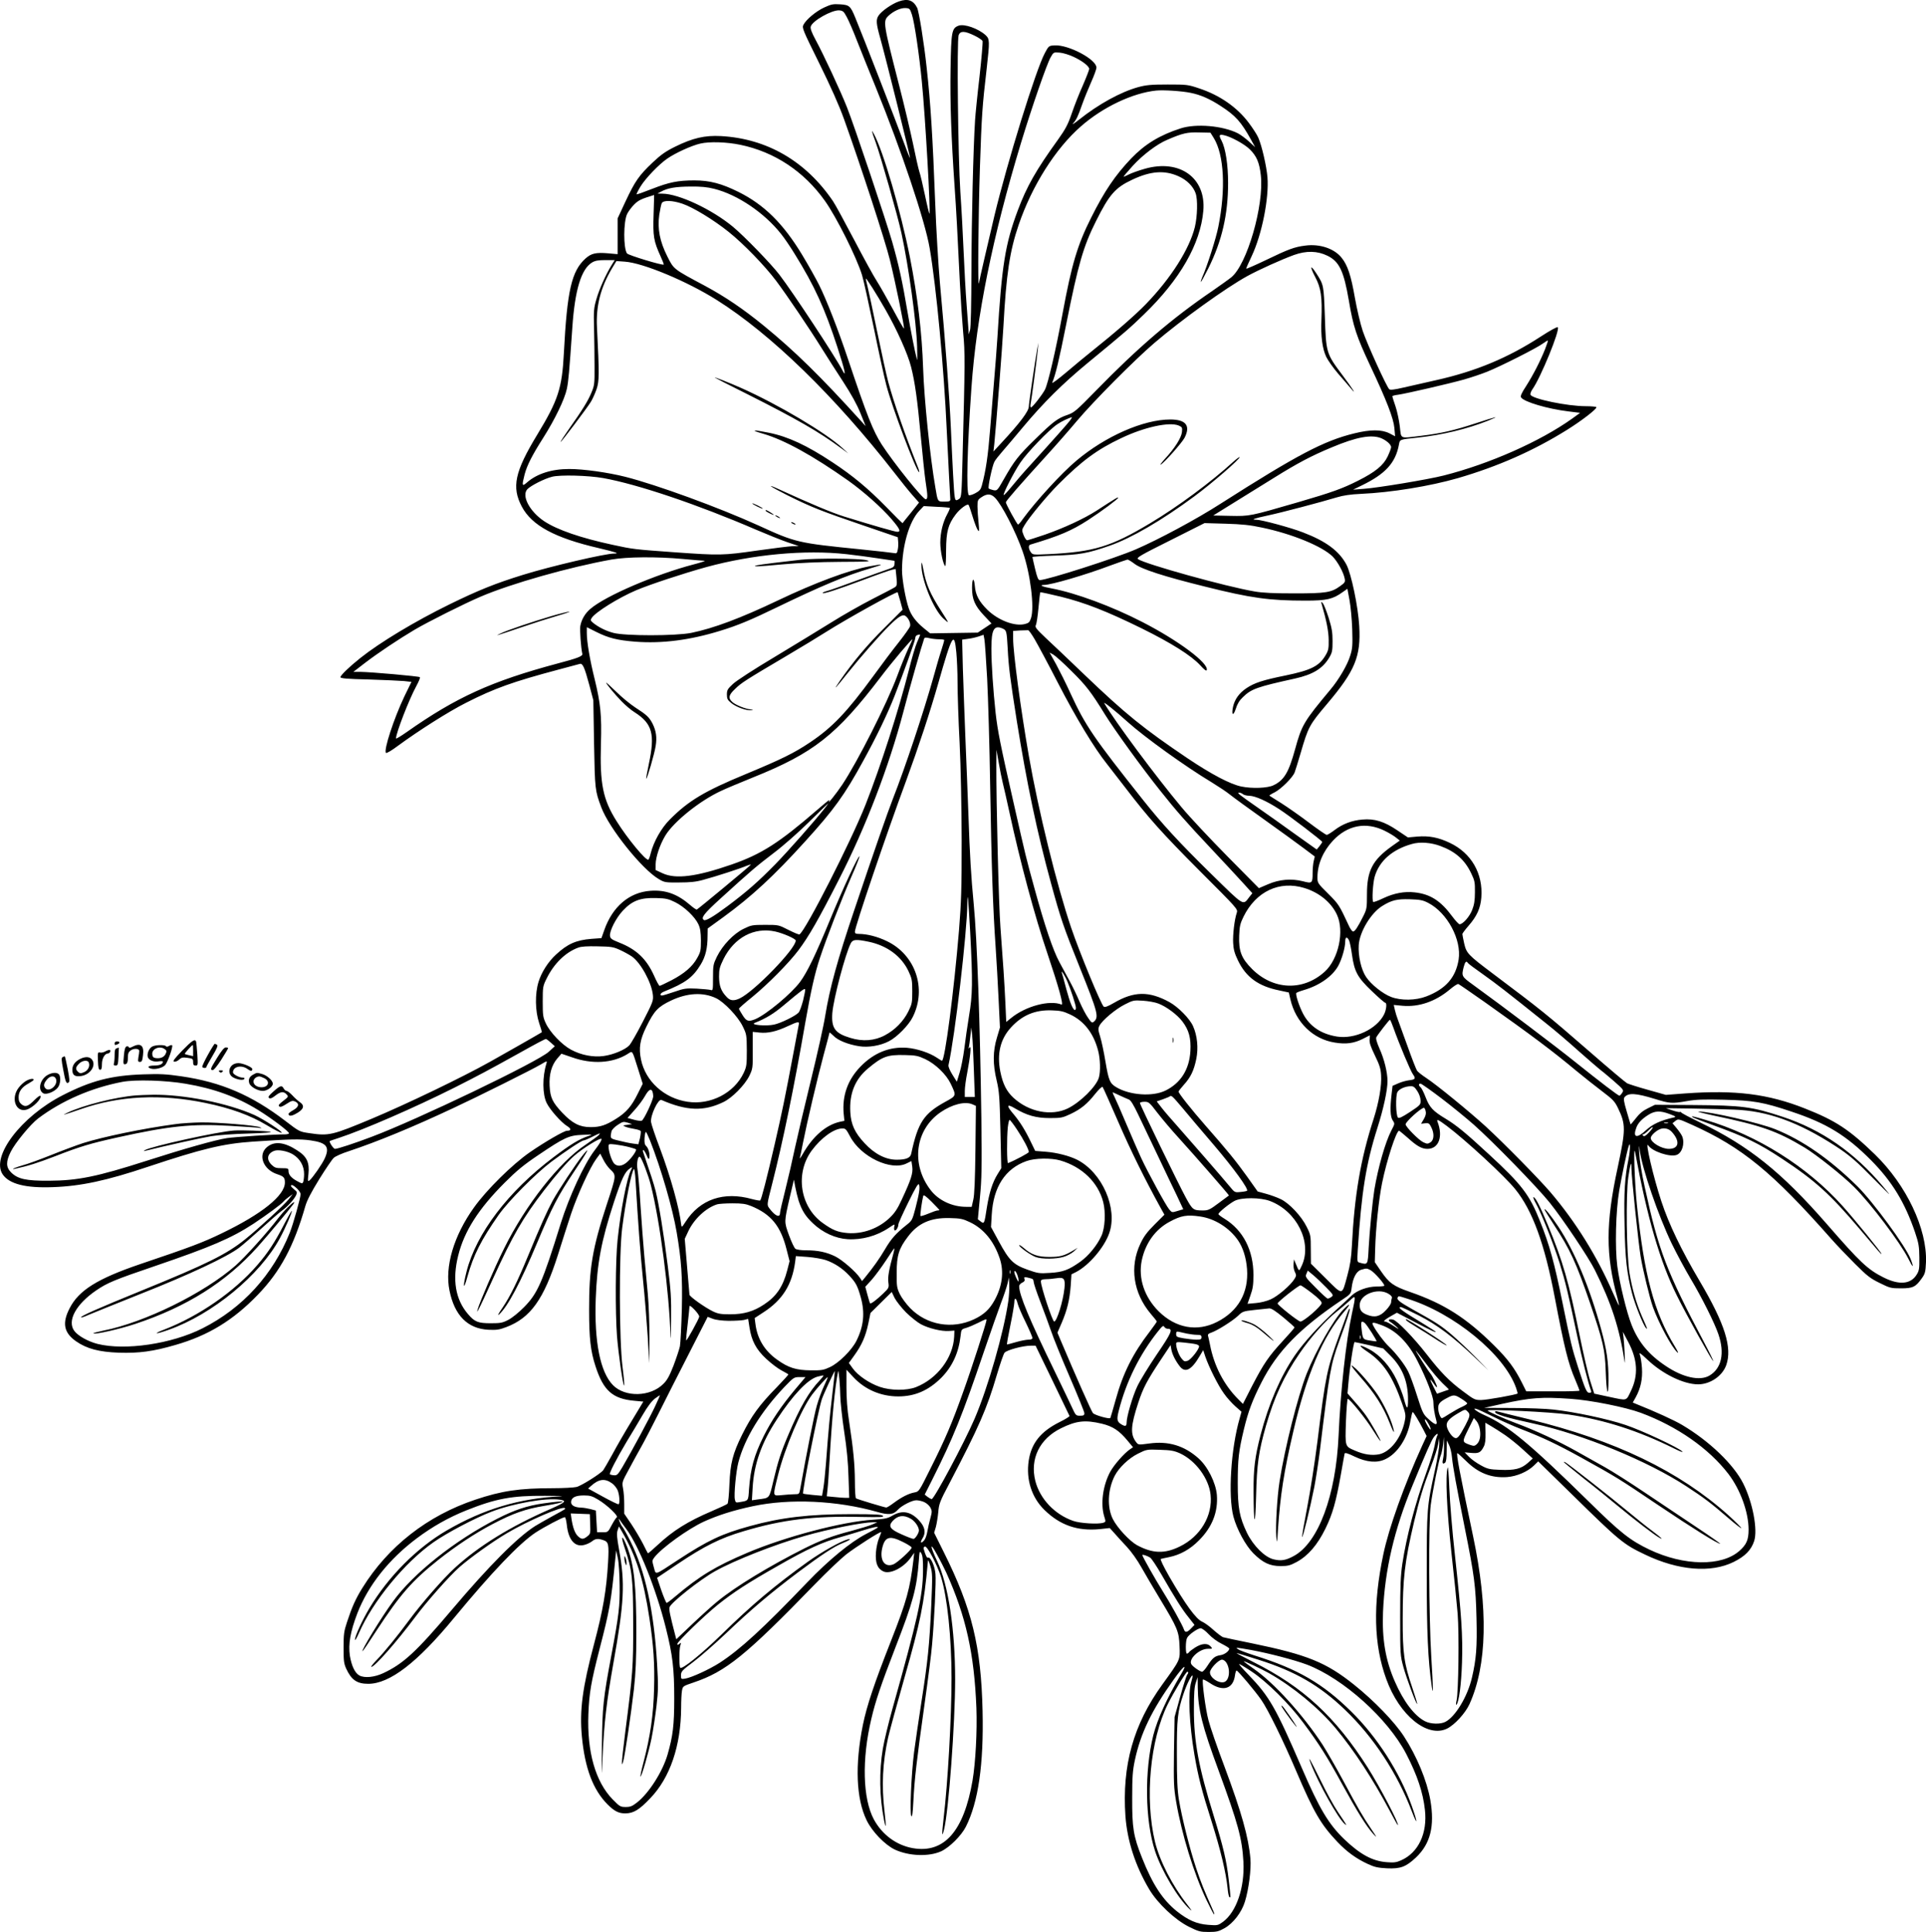 <?xml version="1.0" encoding="UTF-8"?>
<svg xmlns="http://www.w3.org/2000/svg" version="1.0" viewBox="0 0 1594.805 1599.859" preserveAspectRatio="xMidYMid meet">
  <g transform="translate(-0.097,1600.386) scale(0.1,-0.1)" fill="#000000" stroke="none">
    <path d="M7444 15992 c-58 -20 -144 -80 -168 -117 -23 -34 -20 -67 14 -188 44 -156 251 -989 247 -993 -1 -2 -22 47 -44 109 -83 224 -342 890 -410 1055 -40 97 -49 105 -126 110 -58 4 -74 0 -131 -26 -69 -32 -149 -99 -172 -143 -13 -26 -8 -39 130 -318 97 -197 164 -347 206 -464 136 -379 342 -1011 380 -1167 45 -183 123 -561 116 -567 -2 -2 -43 69 -91 159 -49 89 -108 194 -133 233 -25 38 -110 193 -188 342 -79 150 -157 294 -175 320 -225 332 -547 519 -929 540 -133 7 -232 -16 -377 -87 -81 -40 -119 -67 -187 -131 -114 -108 -146 -154 -225 -322 l-66 -142 0 -148 0 -148 -77 7 c-103 9 -141 0 -189 -43 -115 -104 -152 -263 -179 -783 -15 -291 -47 -390 -220 -675 -187 -308 -214 -435 -128 -597 83 -156 273 -259 636 -343 147 -35 176 -45 129 -45 -75 0 -529 -106 -757 -177 -229 -71 -368 -127 -605 -243 -288 -141 -578 -316 -740 -445 -93 -74 -165 -144 -165 -159 0 -10 57 -15 233 -19 127 -4 260 -10 293 -13 l62 -7 -59 -121 c-87 -183 -173 -446 -152 -467 5 -5 49 21 98 58 170 125 420 284 565 357 236 120 387 174 770 276 85 23 163 44 172 46 24 7 39 -28 79 -176 l33 -125 6 -360 c7 -378 8 -389 60 -527 64 -172 337 -513 476 -594 47 -28 55 -29 169 -28 90 0 140 5 200 22 101 27 308 94 358 116 22 9 36 13 34 8 -7 -11 -435 -366 -446 -370 -5 -2 -30 15 -55 37 -105 91 -204 127 -329 118 -175 -12 -315 -131 -383 -327 l-23 -65 -83 -6 c-126 -10 -198 -42 -292 -129 -65 -59 -122 -148 -146 -228 -30 -97 -28 -240 5 -339 14 -42 24 -76 23 -77 -25 -16 -342 -196 -428 -244 -230 -129 -692 -351 -980 -472 -330 -138 -355 -144 -517 -120 -82 12 -83 12 -200 102 -279 213 -531 321 -861 369 -123 18 -175 21 -317 16 -261 -9 -429 -52 -665 -173 -344 -176 -596 -508 -497 -655 54 -80 190 -115 417 -106 230 8 444 54 784 168 450 150 624 192 871 209 317 21 388 23 479 10 132 -19 159 -53 116 -149 -22 -48 -99 -159 -125 -181 -16 -13 -17 -9 -10 52 10 95 -13 145 -94 196 -106 69 -189 78 -250 26 -77 -65 -30 -187 86 -224 54 -18 63 -28 63 -69 0 -107 -190 -260 -522 -420 -157 -76 -254 -113 -678 -256 -352 -120 -506 -216 -582 -364 -64 -123 -49 -203 52 -274 89 -62 190 -89 357 -95 165 -5 280 10 466 64 272 78 479 204 684 417 185 192 297 400 392 732 14 49 49 116 116 225 53 85 107 165 120 176 13 12 68 37 122 54 237 79 523 196 872 360 194 90 649 317 720 359 52 31 53 31 47 9 -35 -111 -34 -257 2 -329 27 -55 119 -159 167 -189 38 -23 38 -40 1 -40 -24 0 -183 -92 -309 -179 -145 -101 -356 -309 -461 -456 -168 -234 -244 -492 -203 -689 42 -206 150 -315 322 -324 68 -3 90 0 148 22 201 76 311 230 428 599 33 106 82 258 109 340 53 158 157 385 209 455 l32 43 25 -49 c13 -27 38 -62 54 -78 56 -54 57 -45 -24 -292 -120 -366 -148 -532 -147 -877 0 -233 12 -340 53 -465 65 -202 142 -270 321 -286 l75 -7 -97 -161 c-54 -88 -126 -213 -160 -277 -35 -63 -69 -122 -75 -130 -22 -29 -184 -131 -222 -139 -21 -5 -109 -10 -194 -10 -280 0 -425 -22 -643 -95 -396 -132 -722 -387 -936 -732 -55 -89 -85 -155 -127 -283 -25 -75 -28 -100 -28 -210 0 -109 2 -131 22 -175 43 -93 89 -125 182 -125 177 0 405 174 710 545 314 380 540 617 675 707 70 46 225 128 243 128 5 0 12 -27 16 -61 13 -129 68 -191 148 -168 20 5 47 18 61 29 29 23 50 25 96 9 41 -14 45 -35 37 -183 -14 -233 -41 -393 -116 -676 -96 -361 -121 -549 -101 -765 25 -264 92 -442 213 -564 56 -56 93 -75 149 -74 66 1 114 30 204 125 164 170 254 434 256 749 0 57 3 121 7 142 7 38 8 38 96 68 267 90 431 222 1006 815 96 99 212 209 257 245 80 62 283 192 290 185 2 -1 -6 -23 -17 -49 -11 -25 -23 -78 -26 -119 -6 -86 12 -134 61 -157 55 -26 165 28 226 112 l30 42 -6 -55 c-29 -245 -56 -343 -186 -674 -139 -353 -201 -539 -233 -696 -67 -333 -56 -611 31 -790 45 -94 152 -204 234 -243 116 -54 281 -60 383 -14 69 32 167 129 205 204 103 205 148 517 138 958 -12 534 -88 848 -320 1313 l-81 163 14 47 c7 26 16 81 20 122 6 71 12 88 95 245 241 461 308 613 390 893 27 90 55 173 64 184 19 22 151 58 216 58 l41 0 139 -287 c76 -159 140 -291 142 -295 2 -4 -36 -28 -85 -52 -155 -78 -231 -174 -253 -318 -23 -156 24 -304 130 -408 130 -127 274 -177 459 -159 l82 9 38 -42 c20 -24 67 -74 103 -113 39 -42 88 -111 122 -172 32 -56 100 -173 153 -260 146 -242 157 -269 162 -390 5 -118 9 -109 -142 -318 -240 -332 -335 -670 -306 -1091 15 -204 82 -412 197 -606 70 -117 213 -252 329 -310 79 -39 93 -43 163 -43 66 0 83 4 131 31 72 40 142 131 169 219 32 102 53 269 46 355 -16 181 -73 384 -214 762 -61 161 -121 336 -134 388 -24 90 -55 326 -45 336 3 2 28 -11 56 -29 110 -75 194 -50 209 63 3 22 9 40 13 40 11 0 150 -165 204 -242 55 -78 183 -339 291 -593 146 -342 203 -439 340 -584 79 -83 156 -139 254 -184 54 -25 82 -31 157 -35 112 -5 157 12 240 90 119 113 156 259 119 474 -29 164 -112 364 -219 529 -78 120 -246 294 -411 426 -232 186 -389 250 -846 344 -123 25 -232 48 -241 51 -9 3 -44 29 -78 59 -33 31 -76 61 -94 69 -51 21 -140 144 -273 374 -49 86 -77 144 -70 146 7 2 37 9 68 15 93 19 175 65 248 139 110 110 159 236 148 377 -9 101 -76 235 -153 303 -117 104 -248 144 -407 122 -90 -12 -90 -12 -108 11 -50 65 -46 134 18 329 40 121 71 180 185 352 l82 123 6 -35 c7 -40 32 -91 67 -137 46 -63 99 -37 169 83 l28 47 17 -52 c30 -88 106 -240 154 -306 24 -35 68 -83 96 -108 l50 -44 -15 -54 c-73 -252 -97 -641 -52 -814 28 -105 101 -240 165 -304 79 -79 137 -106 226 -106 60 0 79 5 133 34 94 51 172 141 238 276 60 123 88 222 129 455 15 85 28 160 30 167 3 9 29 1 82 -25 101 -48 186 -55 255 -22 101 47 185 176 208 318 7 39 15 72 19 72 7 0 51 -74 91 -151 l24 -47 -36 -78 c-149 -326 -278 -686 -323 -904 -87 -414 -79 -746 25 -1031 108 -300 340 -489 503 -410 63 31 152 128 186 203 146 323 156 792 30 1389 -111 527 -142 689 -130 689 3 0 35 -29 71 -64 101 -101 209 -143 340 -134 81 6 169 44 222 95 l36 35 279 -273 c391 -384 426 -414 606 -499 275 -132 545 -154 733 -61 95 47 145 98 170 173 31 94 -12 321 -91 478 -80 158 -280 350 -504 483 -65 39 -223 111 -388 177 l-22 9 24 43 c42 76 58 153 52 243 -3 44 -11 93 -17 109 -9 24 2 17 64 -41 124 -118 299 -203 418 -203 100 0 201 69 233 159 51 145 -11 342 -220 696 -152 257 -255 472 -317 660 -67 202 -139 512 -108 463 31 -49 180 -99 235 -78 45 17 68 94 46 152 -5 13 -25 43 -45 67 l-36 43 24 19 c24 19 24 19 138 -32 413 -186 665 -392 1152 -944 44 -50 132 -142 196 -206 102 -102 128 -122 206 -160 84 -42 94 -44 176 -44 99 0 121 11 173 84 27 38 30 52 34 133 10 275 -162 638 -423 892 -214 207 -325 280 -581 381 -304 120 -574 154 -990 124 l-160 -12 -149 42 c-83 23 -160 48 -172 54 -13 7 -151 123 -308 260 -360 313 -404 348 -806 650 -203 153 -216 166 -235 248 -8 37 -15 72 -15 78 0 5 23 36 50 67 70 80 100 146 107 236 15 198 -83 368 -261 452 -94 45 -172 60 -269 52 l-78 -7 -88 59 c-108 73 -189 98 -288 89 -87 -7 -164 -36 -231 -87 -29 -22 -58 -40 -65 -40 -7 0 -74 46 -148 102 -74 56 -177 128 -229 161 -52 32 -97 61 -98 62 -2 2 18 15 45 28 53 28 147 121 164 164 6 15 28 87 49 158 64 220 72 235 220 410 231 273 281 393 266 645 -9 159 -66 433 -106 508 -60 113 -169 194 -360 267 -103 40 -345 105 -387 105 -48 0 -16 11 96 35 113 24 435 109 571 150 53 16 112 25 200 29 250 11 573 64 802 130 333 97 627 227 903 399 122 76 245 171 245 188 0 5 -40 9 -89 9 -153 0 -444 61 -457 95 -3 8 4 28 16 45 68 95 231 493 210 514 -5 5 -62 -26 -142 -78 -269 -175 -536 -287 -868 -361 -91 -20 -212 -48 -269 -61 -72 -17 -107 -21 -116 -14 -21 17 -184 376 -220 483 -19 56 -48 180 -65 275 -32 184 -60 269 -109 330 -60 77 -181 118 -301 102 -90 -11 -141 -30 -327 -120 -90 -43 -163 -75 -163 -71 0 5 21 52 46 105 84 178 144 479 130 653 -8 91 -46 259 -76 327 -9 22 -45 78 -79 123 -97 129 -239 228 -411 285 -92 31 -101 32 -260 32 -138 0 -178 -4 -245 -22 -144 -40 -327 -140 -490 -270 -38 -30 -60 -45 -49 -31 29 33 39 54 75 156 17 48 51 132 75 186 24 53 44 108 44 121 0 68 -232 191 -347 184 -48 -3 -48 -4 -80 -63 -75 -139 -312 -907 -418 -1348 -54 -229 -124 -530 -128 -557 -11 -63 -5 559 8 955 15 440 19 502 56 820 26 230 25 245 -8 277 -60 55 -178 97 -225 79 -56 -21 -61 -49 -66 -357 -5 -277 6 -575 33 -969 14 -196 24 -383 45 -820 6 -121 18 -296 26 -390 17 -176 16 -246 -5 -1054 -7 -289 -9 -315 -26 -327 -28 -20 -34 -17 -39 19 -6 30 -18 261 -31 557 -12 273 -47 735 -91 1210 -13 146 -31 443 -39 660 -21 552 -38 828 -71 1125 -22 206 -64 466 -79 495 -32 62 -77 78 -151 52z m108 -109 c21 -62 61 -335 82 -553 29 -294 74 -1085 63 -1096 -2 -2 -19 67 -37 154 -18 86 -39 174 -47 196 -7 21 -31 127 -53 235 -23 108 -73 320 -112 471 -134 523 -137 538 -90 583 41 39 102 67 142 64 33 -2 36 -5 52 -54z m-539 -21 c16 -29 55 -119 86 -200 32 -81 101 -253 154 -382 212 -522 408 -1106 446 -1331 55 -320 119 -1004 141 -1499 6 -129 15 -309 20 -400 5 -91 10 -173 10 -182 0 -15 -9 -18 -49 -18 -57 0 -55 -3 -75 118 -44 253 -93 735 -101 982 -10 302 -45 594 -110 926 -76 381 -220 875 -298 1019 -24 45 -20 25 14 -67 41 -111 184 -615 214 -753 60 -278 124 -739 130 -940 2 -71 2 -121 -1 -110 -21 82 -48 221 -79 399 -42 250 -71 382 -126 576 -51 178 -314 963 -375 1116 -52 132 -193 435 -259 557 -33 61 -45 94 -41 110 11 47 174 139 236 135 31 -3 38 -9 63 -56z m1055 -152 c34 -16 65 -37 69 -46 3 -9 -8 -140 -25 -293 -18 -152 -34 -314 -37 -361 -15 -236 -29 -816 -30 -1235 -1 -301 -5 -483 -12 -505 l-11 -35 -1 30 c-1 17 -8 113 -16 215 -8 102 -19 302 -25 445 -6 143 -18 364 -27 490 -19 283 -30 1256 -14 1298 14 36 48 36 129 -3z m823 -177 c73 -34 129 -78 129 -100 0 -8 -24 -70 -53 -137 -30 -66 -71 -171 -92 -233 -32 -93 -52 -129 -113 -215 -184 -255 -259 -388 -334 -588 -104 -279 -132 -455 -168 -1050 -6 -96 -18 -249 -26 -340 -8 -91 -23 -279 -34 -417 -18 -226 -35 -343 -69 -470 -9 -33 -19 -45 -55 -64 -25 -13 -49 -20 -53 -15 -22 21 -13 394 22 891 41 587 175 1251 411 2028 89 293 212 649 245 707 24 42 24 42 75 38 27 -2 79 -18 115 -35z m969 -298 c81 -16 159 -50 249 -109 122 -79 168 -129 252 -281 l33 -60 -51 47 c-27 25 -69 56 -92 68 -125 63 -345 82 -473 41 -174 -56 -297 -131 -411 -250 -132 -139 -221 -270 -331 -490 -113 -225 -161 -385 -236 -791 -56 -305 -121 -583 -146 -632 -22 -43 -104 -148 -116 -148 -4 0 -6 10 -4 23 8 36 54 386 60 452 l5 60 -9 -50 c-18 -98 -70 -453 -70 -477 0 -39 -72 -135 -228 -303 l-65 -70 7 60 c15 147 66 798 76 980 23 427 52 621 126 837 110 323 305 632 516 816 181 159 428 276 623 296 62 6 213 -4 285 -19z m192 -375 c85 -139 100 -423 37 -735 -18 -93 -94 -331 -133 -417 -9 -21 -14 -38 -11 -38 3 0 30 50 61 111 113 226 164 447 164 708 0 152 -21 286 -54 350 -24 45 -21 54 17 46 57 -11 171 -73 216 -117 57 -56 80 -109 92 -215 28 -248 -114 -741 -245 -846 -22 -18 -93 -68 -156 -112 -334 -227 -618 -471 -962 -824 -163 -167 -182 -183 -235 -202 -84 -28 -121 -56 -271 -203 -140 -136 -173 -179 -261 -334 -52 -92 -54 -93 -85 -87 -17 4 -34 10 -38 14 -9 8 29 187 47 221 7 14 37 52 66 85 29 33 106 124 171 202 169 202 326 358 533 529 323 266 348 288 468 404 300 290 468 584 492 858 24 273 -196 431 -485 348 -50 -14 -108 -35 -130 -46 -22 -11 -42 -20 -45 -20 -4 0 31 41 76 91 82 90 201 180 285 215 127 55 167 64 264 61 l94 -2 28 -45z m-3922 -55 c285 -59 529 -221 702 -465 96 -135 262 -467 307 -614 12 -38 55 -234 97 -435 41 -201 88 -416 104 -476 46 -179 244 -704 271 -721 5 -3 0 19 -12 48 -101 253 -197 528 -243 699 -14 52 -55 238 -91 413 -36 175 -72 344 -80 376 -8 32 -15 62 -15 66 1 13 88 -125 164 -258 94 -164 184 -365 211 -472 32 -126 52 -267 81 -581 14 -148 31 -314 39 -367 19 -123 19 -148 1 -148 -24 0 -264 299 -364 453 -72 112 -122 239 -279 707 -79 237 -179 494 -240 615 -25 50 -87 161 -139 247 -157 260 -315 417 -529 523 -139 69 -238 95 -364 95 -137 0 -209 -15 -350 -70 -69 -27 -127 -48 -129 -45 -2 2 13 32 33 65 41 67 153 184 222 231 68 47 202 108 273 124 77 18 219 13 330 -10z m3630 -261 c68 -30 121 -83 141 -140 19 -52 15 -192 -6 -280 -45 -183 -198 -424 -405 -638 -87 -90 -251 -233 -455 -396 -44 -35 -136 -111 -204 -169 -69 -58 -121 -97 -117 -86 28 68 55 179 117 490 98 491 140 638 246 849 110 220 159 276 300 342 153 72 267 80 383 28z m-3844 -104 c193 -49 414 -198 553 -374 27 -33 79 -110 116 -171 160 -258 246 -446 350 -766 64 -197 77 -261 40 -189 -56 108 -410 646 -521 790 -69 90 -288 316 -384 396 -174 144 -448 273 -584 274 l-41 1 30 16 c55 30 119 41 241 42 90 1 141 -4 200 -19z m-503 -212 c-6 -180 0 -219 58 -347 16 -35 28 -66 26 -68 -10 -9 -292 77 -304 92 -31 43 -30 264 1 327 10 21 36 56 58 78 36 36 57 46 165 79 1 1 -1 -72 -4 -161z m238 89 c89 -30 258 -133 383 -233 124 -99 300 -281 394 -406 89 -119 277 -397 377 -558 43 -69 123 -194 178 -278 67 -103 114 -188 143 -260 l43 -107 -36 40 c-342 377 -548 579 -808 792 -169 138 -318 239 -485 329 -266 142 -259 137 -313 244 -63 125 -83 229 -67 345 7 44 16 88 21 97 14 25 88 23 170 -5z m5342 -431 c98 -48 135 -126 177 -371 36 -215 63 -296 175 -535 138 -292 195 -441 202 -520 l6 -69 -48 25 c-65 32 -157 32 -290 -1 -251 -61 -473 -178 -1105 -581 -202 -130 -514 -297 -703 -379 -171 -74 -737 -255 -796 -255 -13 0 -22 22 -39 93 -12 50 -22 95 -22 98 0 3 84 9 188 12 205 7 268 18 452 82 178 62 431 209 700 408 144 106 385 315 375 325 -2 3 -26 -15 -53 -39 -180 -165 -459 -372 -687 -508 -323 -194 -468 -238 -842 -256 -128 -6 -131 -6 -147 17 -19 27 -21 57 -3 62 243 73 339 114 476 202 114 74 251 176 251 186 0 8 -19 -3 -179 -107 -101 -65 -270 -144 -429 -199 -74 -25 -139 -46 -146 -46 -7 0 -20 19 -29 42 -16 41 -16 43 7 82 39 66 188 246 278 336 197 198 325 292 522 385 192 92 399 137 477 105 29 -13 31 -16 27 -55 -6 -48 -58 -131 -140 -220 -29 -32 -45 -54 -36 -49 31 17 177 182 198 223 51 100 11 151 -119 151 -221 0 -536 -138 -777 -341 -122 -102 -336 -336 -442 -481 -18 -27 -37 -48 -41 -48 -8 0 -101 169 -101 184 0 12 113 141 341 392 75 82 187 210 249 284 133 158 475 503 640 644 226 193 591 456 770 554 95 52 281 136 385 174 103 37 194 35 278 -6z m-5928 -78 c-47 -76 -103 -201 -126 -283 -21 -72 -23 -96 -19 -240 2 -88 4 -230 4 -315 1 -145 -1 -159 -26 -218 -28 -68 -75 -144 -186 -301 -40 -57 -71 -105 -69 -107 4 -4 215 275 251 333 14 23 35 70 47 105 22 67 23 117 3 513 -9 175 30 326 123 484 l38 63 70 -5 c150 -10 515 -162 762 -318 449 -283 978 -798 1473 -1434 51 -66 117 -148 147 -182 l54 -61 -67 -84 c-37 -45 -68 -84 -69 -86 -2 -2 -63 58 -136 134 -152 155 -276 258 -444 369 -213 141 -368 213 -526 245 -137 28 -161 24 -49 -8 176 -51 413 -182 706 -389 126 -90 275 -222 359 -320 68 -80 78 -103 46 -103 -19 0 -200 52 -439 126 -98 30 -295 113 -536 224 -124 57 -79 25 66 -48 199 -99 281 -131 618 -246 l295 -101 3 -34 c2 -19 1 -50 -3 -68 -6 -31 -9 -34 -33 -29 -15 3 -139 17 -277 31 -518 52 -536 56 -845 198 -326 148 -840 336 -1100 402 -147 37 -347 65 -466 65 -144 0 -267 -39 -349 -111 -42 -37 -44 -28 -20 66 20 76 63 160 154 303 96 151 178 320 196 407 13 65 19 128 45 506 21 312 74 485 163 539 25 15 50 20 110 20 l78 0 -26 -42z m7730 -695 c-39 -98 -99 -215 -157 -306 -38 -58 -49 -83 -42 -94 23 -37 219 -95 392 -116 l97 -12 -65 -47 c-266 -190 -686 -376 -1065 -472 -130 -33 -545 -102 -660 -110 l-90 -7 72 35 c196 95 280 187 308 339 8 43 4 41 155 57 204 22 408 71 580 139 112 45 75 37 -98 -20 -183 -60 -283 -83 -452 -104 -184 -22 -165 -30 -178 78 -6 50 -22 126 -36 167 -14 41 -26 78 -26 82 0 4 21 10 48 13 69 10 420 91 545 126 60 17 146 46 193 65 112 45 409 195 459 232 22 16 42 28 43 26 2 -1 -8 -33 -23 -71z m-3933 -590 c-19 -26 -126 -147 -337 -379 -50 -54 -117 -132 -149 -172 -32 -40 -61 -70 -64 -68 -8 9 84 189 138 269 56 83 232 267 305 317 35 24 95 53 123 59 2 1 -6 -11 -16 -26z m2576 -148 c45 -19 82 -53 82 -74 0 -9 -13 -44 -29 -78 -35 -73 -102 -128 -245 -200 -131 -66 -215 -96 -496 -178 -403 -117 -399 -116 -562 -113 l-141 3 174 108 c96 59 246 152 334 207 188 117 304 179 473 249 204 86 329 109 410 76z m-6443 -330 c285 -51 783 -219 1265 -427 91 -39 208 -86 260 -104 l95 -32 -50 -1 c-27 -1 -159 -17 -293 -36 -284 -41 -311 -41 -679 -15 -344 25 -347 25 -518 62 -265 57 -459 124 -567 195 -121 80 -191 212 -140 266 29 30 141 87 205 103 67 17 297 11 422 -11z m3244 -162 c57 -57 173 -282 230 -446 64 -183 99 -464 69 -552 -11 -34 -19 -41 -51 -49 -85 -21 -221 31 -311 119 -68 68 -97 121 -103 197 -7 75 -23 65 -23 -16 0 -95 23 -148 97 -227 l64 -68 -57 -38 -57 -38 -197 -3 -197 -3 -54 44 c-62 51 -102 103 -123 163 -27 77 -56 242 -56 316 1 201 59 403 143 492 l37 39 106 -6 c58 -2 107 -7 110 -9 2 -3 -7 -25 -20 -49 -37 -67 -59 -155 -59 -239 0 -71 24 -183 41 -194 4 -2 7 57 7 132 1 154 17 213 79 295 35 47 96 92 107 80 4 -5 19 -48 34 -98 15 -49 34 -99 42 -110 13 -18 14 -12 7 60 -5 44 -9 105 -9 135 0 50 2 56 34 77 45 30 77 29 110 -4z m2211 -248 c250 -52 500 -155 586 -240 41 -42 90 -130 100 -184 5 -26 1 -33 -37 -60 -74 -54 -117 -61 -379 -61 -170 0 -263 4 -331 16 -232 39 -908 227 -965 268 -15 11 20 32 267 155 l284 143 175 -5 c135 -4 203 -11 300 -32z m-3441 -220 c73 -8 192 -24 264 -35 71 -11 132 -20 134 -20 2 0 3 -12 1 -27 -2 -22 -11 -29 -48 -41 -25 -8 -140 -50 -256 -92 -116 -43 -230 -84 -254 -90 -23 -6 -40 -14 -37 -17 9 -8 110 24 335 108 116 44 225 82 241 85 l28 6 7 -68 c6 -58 4 -70 -10 -81 -9 -7 -94 -51 -188 -99 -94 -48 -247 -135 -341 -194 -93 -58 -305 -187 -469 -286 -166 -99 -321 -199 -347 -225 -43 -40 -49 -50 -49 -86 0 -35 5 -46 36 -71 41 -34 131 -66 166 -59 20 4 20 4 -4 6 -41 2 -127 37 -154 62 -35 33 -30 57 24 108 51 50 85 72 422 271 124 73 272 163 330 200 177 112 587 339 594 329 1 -2 11 -35 22 -74 l19 -70 -150 -150 c-143 -141 -259 -280 -370 -440 -61 -89 -41 -68 65 65 108 135 268 318 347 395 72 72 108 93 129 80 27 -17 47 -61 41 -86 -3 -13 -46 -73 -94 -134 -48 -60 -143 -186 -211 -280 -218 -298 -338 -424 -521 -547 -137 -92 -236 -140 -536 -265 -339 -140 -473 -220 -626 -374 -71 -70 -136 -185 -160 -282 -6 -26 -15 -49 -19 -52 -19 -12 -174 175 -263 318 -114 181 -140 310 -130 645 7 230 -3 331 -52 532 -40 160 -65 309 -65 380 l0 50 78 -39 c102 -51 174 -69 324 -81 221 -17 453 13 702 90 142 43 255 90 471 195 364 176 574 264 765 320 127 37 126 43 -1 19 -170 -32 -450 -136 -754 -281 -315 -150 -535 -232 -720 -270 -130 -26 -550 -26 -645 0 -64 17 -123 47 -169 84 -20 17 -22 22 -11 39 30 48 223 168 369 230 113 48 399 142 581 192 385 105 817 145 1159 107z m-1354 -40 c88 -8 169 -15 180 -15 11 -1 -29 -14 -90 -30 -317 -83 -731 -261 -855 -368 -45 -38 -74 -88 -84 -143 -5 -29 5 -177 17 -231 3 -18 -39 -35 -203 -78 -549 -147 -842 -280 -1252 -569 -49 -34 -88 -58 -88 -52 0 44 108 323 168 433 20 37 34 70 30 74 -8 8 -405 43 -492 44 l-59 0 96 74 c110 84 281 198 411 275 114 67 413 217 547 274 255 109 733 244 1082 307 130 23 373 25 592 5z m3740 -40 c59 -45 245 -105 585 -189 379 -95 531 -116 832 -116 174 0 226 12 306 70 l40 28 17 -91 c10 -52 20 -159 23 -244 4 -134 2 -161 -17 -220 -22 -74 -94 -197 -163 -279 -220 -264 -238 -293 -293 -494 -53 -193 -91 -257 -179 -299 -49 -24 -177 -29 -268 -10 -90 19 -245 100 -443 233 -366 247 -511 364 -856 694 -125 120 -268 256 -319 303 -79 75 -90 89 -82 106 6 10 16 75 22 143 6 69 13 127 15 129 2 2 78 -14 168 -36 202 -50 381 -120 672 -263 247 -122 410 -225 484 -305 32 -36 51 -50 54 -41 21 55 -233 245 -533 399 -252 130 -553 241 -750 278 -78 14 -109 28 -64 29 59 0 340 82 547 160 73 27 138 49 144 50 7 0 33 -16 58 -35z m-1090 -537 c30 -14 32 -21 40 -163 8 -157 20 -249 76 -605 82 -511 167 -918 284 -1345 79 -289 101 -355 237 -693 152 -379 161 -412 114 -451 -12 -10 -20 -4 -46 35 -18 25 -49 85 -70 133 -20 48 -56 123 -80 167 -23 43 -62 115 -86 159 -53 97 -122 301 -208 615 -72 262 -68 247 -172 705 -111 488 -132 596 -149 745 -20 184 -35 403 -35 533 0 160 22 198 95 165z m264 -89 c24 -41 112 -204 194 -364 147 -285 299 -536 402 -665 28 -36 98 -126 155 -200 192 -251 302 -374 617 -690 312 -312 315 -315 305 -345 -19 -55 -34 -182 -30 -251 3 -54 12 -86 40 -144 67 -139 169 -213 342 -248 l79 -17 13 -57 c44 -190 187 -330 369 -358 91 -15 157 -6 229 30 32 17 60 30 60 30 1 0 0 -15 -2 -34 -3 -26 8 -58 43 -131 38 -78 49 -110 52 -164 6 -85 -18 -225 -62 -363 -108 -333 -159 -634 -180 -1053 -5 -98 -14 -158 -37 -242 -46 -171 -35 -169 -179 -26 l-123 122 -1 118 c0 114 -1 121 -34 187 -43 88 -145 197 -216 230 -29 14 -83 34 -121 44 l-69 19 -88 124 c-94 131 -160 212 -346 424 -115 131 -221 265 -221 279 0 5 20 30 44 57 57 63 83 118 103 215 18 90 8 192 -27 270 -27 62 -123 159 -195 199 -170 93 -294 91 -460 -6 -48 -28 -74 -38 -84 -32 -21 13 -202 452 -270 653 -120 353 -272 972 -351 1425 -68 391 -130 853 -130 972 l0 62 58 4 c31 1 62 2 67 2 6 -1 30 -35 54 -76z m-949 37 c0 -2 -11 -29 -25 -60 -14 -31 -45 -136 -69 -234 -85 -334 -231 -789 -358 -1112 -121 -306 -496 -1043 -547 -1074 -5 -3 -45 14 -91 37 -82 42 -82 42 -194 42 -106 0 -115 -2 -178 -33 -83 -40 -174 -136 -221 -231 -30 -62 -32 -72 -32 -174 0 -104 -1 -108 -20 -101 -11 3 -63 8 -115 11 -87 4 -103 2 -184 -26 -50 -17 -96 -31 -103 -31 -23 0 -14 20 15 32 179 72 240 117 306 226 39 65 56 133 56 237 l1 60 131 95 c233 170 417 340 675 625 240 264 328 386 483 670 109 198 200 387 258 535 78 200 172 462 172 480 0 10 6 21 13 23 16 7 27 8 27 3z m555 -361 c8 -159 20 -560 25 -890 11 -666 23 -1016 45 -1330 8 -115 19 -313 25 -440 l11 -230 -25 -84 c-34 -112 -35 -219 -2 -356 21 -90 24 -133 31 -413 l7 -312 -31 -50 c-42 -68 -68 -151 -88 -273 -21 -139 -22 -141 -52 -118 l-23 18 17 179 c15 155 17 245 12 664 -11 783 -35 1477 -63 1765 -22 229 -33 412 -44 740 -6 165 -17 451 -25 635 -7 184 -17 443 -21 576 l-6 241 50 7 c28 3 68 13 89 20 l38 13 7 -36 c4 -20 14 -166 23 -326z m-397 325 c23 0 42 -3 42 -7 0 -5 -11 -42 -24 -83 -14 -41 -43 -142 -66 -225 -80 -286 -234 -748 -335 -1005 -45 -115 -154 -428 -321 -925 -139 -412 -202 -643 -239 -868 -13 -84 -67 -325 -119 -537 -52 -212 -111 -464 -132 -560 -20 -96 -56 -253 -80 -348 -24 -95 -44 -181 -44 -192 0 -45 -42 -26 -91 41 -18 26 -18 28 26 200 89 349 180 792 275 1339 45 256 78 404 120 530 54 164 180 488 261 674 39 87 68 163 67 168 -6 17 -140 -272 -243 -523 -120 -292 -190 -436 -248 -515 -73 -99 -280 -271 -372 -310 -57 -23 -73 -18 -105 33 -17 26 -30 50 -30 54 0 4 48 47 108 95 132 108 305 283 384 388 87 116 166 254 337 589 220 430 413 933 532 1385 60 229 149 540 173 609 3 8 16 9 43 2 21 -5 57 -9 81 -9z m-258 -82 c-21 -46 -62 -146 -90 -223 -86 -230 -326 -705 -454 -898 -51 -76 -127 -171 -110 -137 10 19 -3 9 -96 -71 -318 -275 -463 -368 -710 -454 -294 -102 -464 -123 -572 -73 l-58 27 0 48 c1 60 35 162 80 237 70 116 287 290 463 371 42 20 160 69 261 110 505 203 693 351 1061 834 93 123 252 311 262 311 1 0 -16 -37 -37 -82z m400 -29 c5 -52 10 -164 10 -250 0 -85 7 -308 17 -495 10 -206 16 -523 17 -809 0 -403 -3 -509 -22 -745 -42 -506 -117 -1080 -141 -1080 -4 0 -23 12 -44 26 -60 40 -163 74 -246 81 -144 11 -275 -42 -386 -157 -105 -109 -151 -240 -138 -388 l6 -60 -34 -7 c-117 -25 -227 -120 -311 -268 -16 -28 -27 -43 -24 -32 3 11 15 67 26 125 35 177 118 529 170 724 28 102 50 188 50 190 0 2 15 -11 33 -28 37 -38 119 -71 212 -86 76 -12 175 4 246 41 66 33 165 133 198 201 118 235 22 515 -214 628 -78 38 -165 60 -232 60 -26 0 -33 4 -33 19 0 39 257 797 423 1246 104 283 199 572 267 810 116 408 133 437 150 254z m950 -149 c125 -123 166 -177 282 -365 79 -127 300 -433 454 -626 135 -170 215 -261 423 -482 102 -109 221 -236 264 -284 l78 -86 -24 -30 c-56 -73 -37 -84 -317 190 -263 258 -405 412 -563 611 -410 516 -479 617 -601 882 -36 80 -91 189 -120 243 l-54 97 31 -17 c17 -10 84 -70 147 -133z m470 -426 c139 -125 477 -368 690 -496 57 -35 127 -81 155 -104 27 -22 154 -114 280 -204 127 -90 273 -197 327 -237 l96 -72 -9 -38 c-5 -21 -9 -65 -9 -98 0 -86 -4 -89 -80 -69 -95 24 -196 16 -290 -25 l-75 -32 -260 263 c-143 145 -315 328 -381 408 -209 250 -547 704 -639 860 -12 20 91 -62 195 -156z m-1036 -502 c8 -31 33 -142 56 -247 87 -403 209 -859 315 -1170 91 -270 135 -427 116 -420 -98 40 -297 -13 -417 -111 l-41 -33 -7 157 c-8 171 -18 320 -41 627 -14 178 -35 1034 -34 1350 l1 120 19 -108 c10 -59 25 -133 33 -165z m1988 -94 c7 -7 32 -14 55 -14 50 -2 143 -44 245 -110 84 -54 358 -263 358 -273 -1 -3 -11 -19 -23 -34 l-23 -28 -180 128 c-98 71 -235 168 -304 216 -166 116 -179 126 -158 127 9 0 23 -6 30 -12z m-3460 -115 c-93 -118 -303 -355 -411 -466 -142 -145 -237 -228 -396 -347 -118 -88 -180 -124 -195 -115 -28 17 -1 52 136 177 254 231 296 267 439 376 80 60 207 172 295 259 85 84 157 153 158 153 2 0 -10 -17 -26 -37z m4633 -188 c39 -19 83 -46 98 -59 l29 -23 -65 -46 c-162 -116 -207 -203 -207 -400 0 -114 -2 -123 -31 -181 -46 -92 -69 -126 -84 -126 -7 0 -23 21 -35 48 -79 170 -83 177 -171 265 -87 86 -89 89 -89 135 0 108 46 216 128 304 121 129 273 158 427 83z m463 -127 c125 -46 203 -115 256 -228 28 -58 31 -74 30 -155 0 -68 -6 -104 -23 -147 -21 -55 -77 -118 -104 -118 -7 0 -34 29 -60 64 -96 130 -182 186 -312 200 -84 10 -173 -7 -261 -49 -42 -20 -79 -34 -82 -30 -12 12 -3 156 12 209 38 131 147 226 309 271 65 19 158 12 235 -17z m-1126 -348 c122 -37 222 -119 269 -220 64 -135 14 -370 -102 -474 -179 -161 -425 -151 -600 23 -89 89 -112 149 -107 277 3 78 8 100 36 157 103 209 298 301 504 237z m-2767 -372 c21 -404 20 -511 -10 -687 -13 -80 -31 -202 -39 -271 -9 -69 -26 -158 -39 -199 l-23 -75 -37 59 c-22 36 -35 67 -32 79 54 241 153 1093 156 1334 1 120 8 52 24 -240z m-2444 255 c77 -38 164 -121 193 -183 16 -35 20 -65 21 -135 0 -81 -3 -95 -30 -143 -39 -72 -107 -130 -214 -186 -49 -25 -93 -46 -98 -46 -5 0 -26 38 -47 86 -62 137 -145 216 -287 272 -64 26 -74 33 -77 56 -5 40 50 148 105 207 79 85 146 110 279 106 79 -2 100 -7 155 -34z m6236 -6 c159 -82 278 -306 252 -470 -24 -148 -106 -242 -266 -304 -90 -35 -211 -36 -293 -5 -70 27 -165 103 -207 165 -41 61 -67 175 -61 266 8 110 101 264 194 322 79 49 123 59 229 56 85 -3 108 -7 152 -30z m-5407 -237 c67 -15 170 -60 170 -75 0 -68 -343 -422 -464 -479 -49 -23 -79 -20 -108 12 -47 49 -62 92 -63 168 0 61 5 80 37 146 89 178 253 266 428 228z m4751 -72 c6 -11 18 -66 25 -120 20 -142 46 -189 167 -304 54 -52 103 -94 108 -94 16 0 10 -59 -10 -98 -62 -121 -242 -205 -389 -182 -131 21 -225 84 -280 187 -33 63 -65 160 -57 174 3 4 31 15 62 24 130 38 238 114 286 202 30 56 57 151 57 200 0 38 14 43 31 11z m-3976 -13 c152 -32 269 -119 328 -242 29 -62 32 -76 32 -168 0 -93 -2 -105 -32 -166 -41 -83 -111 -154 -194 -198 -85 -46 -184 -54 -287 -22 -127 38 -158 81 -149 206 10 120 107 487 153 578 17 32 43 34 149 12z m-2060 -68 c33 -15 76 -39 97 -53 74 -51 164 -216 175 -318 5 -49 1 -59 -82 -221 -48 -94 -99 -182 -112 -197 -35 -37 -133 -78 -213 -89 -86 -12 -186 7 -270 52 -75 40 -174 143 -209 218 -24 51 -26 67 -26 181 0 121 1 128 33 192 60 122 156 216 260 254 25 10 76 13 162 11 113 -2 131 -5 185 -30z m7020 -107 c3 -6 61 -49 128 -96 112 -80 180 -132 522 -406 66 -52 188 -156 270 -230 83 -73 160 -140 172 -149 12 -8 62 -50 112 -93 88 -77 89 -79 74 -102 -8 -13 -19 -24 -22 -24 -11 0 -161 115 -366 279 -159 128 -596 458 -847 640 -94 68 -96 71 -77 147 11 43 22 54 34 34z m-3315 -156 c28 -65 70 -195 70 -216 0 -10 -4 -18 -8 -18 -16 0 -41 59 -71 171 -17 64 -33 124 -37 135 -12 36 25 -21 46 -72z m3457 -170 c391 -277 559 -403 758 -569 61 -50 156 -126 212 -168 91 -69 105 -84 132 -140 65 -135 64 -178 -3 -492 -100 -462 -100 -724 -1 -1084 8 -30 13 -56 12 -58 -2 -1 -25 47 -52 109 -130 299 -305 581 -515 828 -97 113 -381 402 -536 545 -136 124 -406 345 -493 402 -35 23 -69 50 -76 60 -7 10 -43 101 -79 203 -37 102 -74 202 -81 223 -8 20 -19 56 -24 78 l-9 41 73 -7 c134 -12 272 35 390 134 33 28 65 49 72 46 6 -2 105 -70 220 -151z m-5646 15 c-12 -45 -28 -90 -37 -100 -25 -28 -147 -88 -204 -100 -65 -14 -200 -3 -160 14 93 37 158 76 244 149 143 120 170 140 174 129 2 -6 -6 -47 -17 -92z m-721 19 c67 -32 181 -151 221 -233 32 -66 33 -71 34 -199 0 -121 -2 -135 -26 -187 -79 -167 -275 -268 -465 -239 -193 29 -348 170 -385 349 -20 96 -9 165 44 272 65 133 97 166 204 217 135 64 265 71 373 20z m3661 -44 c68 -25 158 -93 200 -148 55 -72 73 -139 67 -246 -9 -153 -80 -265 -206 -327 -107 -53 -299 -39 -410 29 -51 31 -61 55 -87 209 -13 79 -33 173 -44 208 -18 57 -18 67 -6 91 23 45 134 138 210 176 67 34 73 36 150 31 44 -3 101 -13 126 -23z m-729 -91 c116 -54 195 -157 232 -300 18 -69 21 -171 6 -223 -21 -73 -153 -204 -257 -255 -136 -66 -322 -30 -450 88 -57 53 -88 113 -109 217 -29 147 0 269 88 365 93 102 200 147 338 142 71 -2 97 -8 152 -34z m2677 -110 c48 -135 142 -359 162 -386 25 -35 20 -43 -33 -49 -24 -3 -64 -14 -90 -26 l-46 -20 -8 -69 c-14 -119 -11 -186 9 -217 19 -28 18 -28 -11 -84 -50 -96 -110 -306 -141 -492 -15 -95 -39 -336 -47 -482 -7 -140 -7 -139 -72 -121 -24 6 -24 7 -18 107 30 474 68 712 162 1008 51 160 84 313 84 389 0 73 -27 183 -67 271 -23 53 -31 83 -25 93 13 24 106 144 112 144 3 1 16 -29 29 -66z m-4924 25 c-2 -13 -21 -108 -40 -213 -77 -410 -98 -510 -160 -780 -65 -282 -109 -452 -119 -462 -3 -3 -33 2 -67 11 -235 66 -432 -1 -552 -189 -29 -45 -32 -47 -35 -25 -15 138 -88 399 -178 639 -37 97 -69 193 -72 213 -7 53 59 194 86 183 208 -91 351 -96 512 -18 74 35 178 141 216 218 28 59 29 64 28 212 l0 152 57 -6 c69 -7 139 9 233 53 86 40 98 41 91 12z m1450 -375 l8 -223 -42 0 -41 0 0 50 c0 27 9 95 20 150 26 137 35 230 20 210 -9 -13 -10 -12 -6 5 3 11 8 52 12 90 l8 70 7 -65 c4 -36 10 -165 14 -287z m-3503 227 l33 -30 -50 -46 c-89 -82 -1083 -560 -1466 -704 -142 -54 -282 -100 -304 -100 -13 0 -51 58 -43 65 2 1 35 13 73 25 210 69 628 251 961 418 199 101 266 136 529 282 159 89 217 119 227 120 4 0 22 -14 40 -30z m724 -223 l37 -118 -41 -82 c-51 -104 -95 -155 -178 -207 -87 -55 -133 -70 -213 -70 -90 0 -150 31 -233 118 -83 88 -101 127 -106 224 -5 95 16 171 64 227 l34 39 88 -30 c165 -59 334 -49 457 26 47 29 37 43 91 -127z m2377 86 c84 -40 173 -126 210 -203 48 -101 49 -99 -42 -149 -181 -99 -229 -172 -285 -432 -7 -34 -43 -49 -120 -49 -90 0 -183 47 -266 137 -81 87 -112 154 -118 256 -9 155 39 274 148 364 117 98 159 113 300 110 95 -2 112 -6 173 -34z m-6123 -204 c232 -39 423 -109 598 -217 115 -71 263 -183 256 -194 -3 -4 -17 -8 -32 -8 -78 1 -417 -21 -482 -31 -90 -13 -365 -91 -666 -188 -408 -131 -569 -164 -809 -165 -188 -1 -257 14 -312 69 -43 43 -44 89 -3 171 37 74 163 227 227 276 195 147 441 254 698 303 108 20 358 13 525 -16z m10396 -120 c88 -67 209 -166 269 -219 162 -144 527 -519 628 -645 111 -139 323 -455 375 -560 137 -275 203 -480 246 -760 6 -40 -2 136 -9 200 l-6 50 45 -85 c77 -147 84 -273 23 -402 -42 -88 -28 -84 -175 -53 l-130 28 -32 101 c-18 55 -58 229 -90 386 -90 443 -137 607 -262 909 -64 155 -103 231 -119 231 -5 0 4 -24 20 -52 46 -82 147 -338 197 -496 49 -159 71 -252 144 -597 41 -195 92 -395 116 -460 4 -10 0 -15 -14 -15 -23 0 -34 25 -95 215 -49 154 -59 193 -127 527 -69 340 -109 484 -187 679 -87 220 -153 305 -420 551 -198 183 -270 242 -362 298 -105 63 -133 94 -165 177 -15 39 -34 77 -42 83 -18 16 -18 30 0 30 7 0 85 -55 172 -121z m-2676 -194 c102 -236 221 -477 355 -720 l28 -50 -81 -81 c-63 -63 -90 -99 -118 -159 -91 -191 -59 -409 85 -580 28 -32 51 -62 51 -65 0 -3 -27 -41 -60 -85 -138 -179 -221 -345 -280 -560 -23 -82 -43 -151 -45 -154 -10 -10 -130 24 -144 41 -13 15 -142 306 -268 604 l-26 62 36 83 c45 106 65 189 74 307 l6 93 38 19 c107 55 234 204 275 322 72 205 -58 502 -266 608 -64 32 -168 59 -258 66 l-89 7 -34 70 c-47 99 -93 172 -144 233 -64 74 -59 91 11 49 97 -58 175 -80 289 -80 92 0 105 3 169 33 87 41 140 84 206 168 29 36 56 62 61 57 4 -4 62 -134 129 -288z m2476 255 c16 -24 27 -55 28 -78 1 -36 -1 -39 -87 -96 -67 -44 -92 -55 -100 -47 -18 17 -21 180 -5 211 14 26 64 48 110 49 22 1 34 -8 54 -39z m-6332 -6 c3 -9 6 -26 6 -38 0 -32 -77 -195 -95 -203 -9 -3 -39 1 -67 9 l-51 14 58 65 c32 35 71 88 87 117 30 53 51 65 62 36z m3871 -33 c28 -13 60 -27 73 -32 16 -6 38 -42 76 -121 29 -62 102 -214 161 -338 59 -124 131 -276 161 -337 l53 -113 -47 -14 c-46 -14 -47 -14 -69 12 -28 33 -176 305 -233 427 -23 50 -78 176 -122 280 -44 105 -89 207 -100 229 -11 21 -16 36 -11 34 4 -2 31 -14 58 -27z m4428 -27 c124 -39 143 -40 269 -18 74 13 137 15 303 11 245 -6 327 -20 559 -98 292 -97 454 -196 661 -404 174 -176 279 -349 363 -595 31 -92 35 -118 36 -210 1 -93 -2 -109 -22 -141 -49 -80 -144 -89 -274 -24 -132 66 -195 126 -468 440 -375 431 -648 650 -1058 847 -81 39 -149 75 -150 80 -2 4 -7 6 -12 3 -4 -2 -32 4 -61 14 l-54 18 220 -3 c121 -2 276 -6 345 -9 273 -9 532 -102 840 -302 116 -75 172 -124 333 -288 135 -136 137 -138 59 -45 -235 280 -506 468 -828 575 -256 85 -336 95 -749 98 l-310 2 -59 -29 c-41 -20 -70 -44 -99 -82 -23 -29 -42 -52 -44 -51 -1 1 -15 49 -32 107 -24 81 -28 107 -18 118 31 38 94 34 250 -14z m-3910 -76 c47 -57 164 -195 260 -307 162 -190 288 -363 274 -378 -4 -3 -28 -8 -54 -10 -47 -5 -49 -4 -88 44 -59 72 -358 415 -445 513 -42 47 -96 109 -119 139 l-42 54 52 18 c28 10 54 21 57 24 12 11 22 1 105 -97z m-207 -41 c39 -50 118 -144 176 -207 137 -151 418 -473 415 -476 -1 -1 -39 -29 -85 -63 -73 -55 -87 -61 -130 -61 -80 0 -86 5 -140 103 -60 109 -382 772 -382 787 0 5 17 10 38 10 35 0 41 -5 108 -93z m-1531 71 l27 -12 -4 -360 c-3 -250 -8 -379 -18 -418 l-13 -58 -46 0 c-116 0 -230 54 -295 140 -164 215 -127 498 83 643 98 67 205 93 266 65z m3751 -55 c5 -19 1 -38 -15 -66 l-23 -39 34 4 c29 3 35 -1 50 -32 27 -52 24 -106 -6 -126 -23 -14 -28 -14 -60 1 -38 18 -146 128 -146 148 0 22 128 137 152 137 4 0 11 -12 14 -27z m2021 -25 c51 -19 55 -23 33 -28 -111 -25 -174 -55 -230 -106 -76 -71 -111 -61 -79 23 14 37 44 70 98 104 55 35 99 37 178 7z m-5403 -131 c53 -80 95 -160 96 -183 0 -8 -110 -67 -172 -92 -10 -4 -11 208 -2 297 4 33 10 61 15 61 4 0 33 -37 63 -83z m3557 33 c157 -118 481 -417 567 -524 143 -177 243 -452 327 -896 80 -419 111 -547 171 -685 19 -45 34 -84 34 -87 0 -4 -99 -7 -220 -6 l-221 0 -36 72 c-60 120 -117 196 -230 308 -230 228 -413 345 -696 443 -140 49 -173 73 -243 175 l-49 72 3 107 c4 164 30 413 57 547 39 191 118 434 141 434 3 0 34 -26 70 -57 78 -71 118 -93 165 -93 93 0 131 100 84 223 -11 27 5 20 76 -33z m-6786 9 c-39 -5 -40 -5 -14 -16 14 -6 47 -14 73 -18 25 -4 49 -12 52 -17 3 -5 0 -32 -6 -60 l-13 -50 -46 6 c-25 3 -77 14 -116 24 -74 18 -73 17 -60 79 3 11 25 35 50 51 42 28 48 29 83 19 l37 -12 -40 -6z m8618 14 c-7 -2 -21 -2 -30 0 -10 3 -4 5 12 5 17 0 24 -2 18 -5z m-155 -74 c-29 -31 -42 -39 -51 -30 -8 8 -8 11 0 11 6 0 25 14 41 30 46 46 54 36 10 -11z m-6619 -34 c88 -171 341 -291 470 -225 l39 19 7 -47 c7 -54 -10 -107 -88 -274 -34 -74 -58 -110 -98 -148 -94 -90 -225 -137 -350 -127 -81 7 -123 24 -204 82 -190 135 -232 412 -92 602 78 105 183 181 252 182 27 1 33 -6 64 -64z m6803 38 c73 -79 63 -143 -22 -143 -61 0 -150 53 -150 90 0 17 31 49 65 68 36 20 79 14 107 -15z m-8458 -75 c91 -231 187 -562 220 -758 39 -229 49 -369 43 -635 -4 -143 -11 -282 -16 -310 -6 -27 -30 -99 -53 -160 -33 -84 -52 -120 -84 -151 -107 -108 -315 -113 -416 -12 -107 107 -157 361 -144 717 11 293 45 477 151 801 65 196 90 250 132 278 22 14 22 14 8 -15 -34 -68 -85 -335 -110 -575 -18 -172 -20 -598 -5 -799 12 -148 49 -409 59 -409 4 0 -2 69 -13 153 -28 218 -30 941 -3 1152 28 220 77 467 97 488 4 5 11 -40 14 -100 21 -354 39 -596 61 -813 14 -135 31 -346 39 -470 l13 -225 2 210 c0 116 -6 279 -14 365 -8 85 -21 227 -29 315 -8 88 -22 273 -31 410 -8 138 -20 273 -25 302 -10 56 4 123 22 105 16 -16 68 -152 88 -232 75 -293 153 -890 163 -1250 2 -52 4 5 5 127 2 195 -2 251 -28 457 -34 270 -73 508 -100 617 -16 62 -41 139 -105 327 -2 6 -1 12 4 12 4 0 16 -19 26 -42 13 -32 19 -38 22 -25 8 30 -6 83 -25 100 -13 12 -16 28 -14 66 2 28 7 51 11 51 4 0 19 -33 35 -72z m-425 46 c-7 -8 -56 -44 -108 -79 -219 -144 -499 -501 -676 -860 -78 -157 -203 -446 -219 -505 -6 -24 -6 -24 9 3 9 15 63 130 120 256 161 353 245 499 420 726 104 135 191 235 250 287 68 60 215 152 226 141 6 -6 -15 -42 -59 -99 -85 -112 -208 -379 -277 -599 -153 -492 -192 -582 -305 -696 -43 -44 -99 -89 -130 -105 -48 -25 -66 -28 -145 -28 -105 0 -134 11 -189 76 -104 121 -131 284 -81 484 50 202 168 387 385 604 99 99 157 147 276 227 219 148 256 165 368 169 87 4 89 4 51 -9 -78 -26 -150 -70 -289 -175 -377 -284 -641 -631 -722 -949 -33 -130 -26 -164 8 -40 50 179 114 304 258 510 82 116 304 340 436 440 119 89 252 177 268 177 6 0 38 13 71 30 70 34 71 35 54 14z m250 -99 c29 -7 55 -16 58 -19 9 -8 -36 -73 -73 -105 -40 -36 -82 -40 -108 -12 -20 22 -46 101 -46 139 0 24 1 24 58 18 31 -4 81 -13 111 -21z m8277 -98 c-31 -152 -39 -276 -33 -546 5 -281 19 -402 62 -567 24 -93 95 -269 116 -288 14 -13 14 -12 -35 99 -45 104 -81 228 -102 357 -25 156 -31 647 -10 793 18 119 26 142 26 74 0 -67 58 -622 76 -729 19 -114 75 -344 102 -420 47 -131 155 -333 202 -375 13 -12 5 7 -21 50 -172 283 -254 590 -314 1174 -19 188 -30 516 -14 431 100 -541 206 -905 346 -1186 75 -153 294 -546 300 -541 2 3 -30 69 -72 148 -317 600 -380 766 -495 1294 -25 112 -43 225 -45 275 -4 78 -3 80 4 25 21 -152 152 -535 265 -770 40 -82 110 -213 156 -290 93 -156 199 -368 230 -460 54 -158 26 -284 -75 -343 -79 -46 -219 -15 -359 79 -142 94 -228 198 -285 342 -40 101 -99 342 -118 485 -20 155 -13 457 16 627 20 118 65 331 79 370 14 43 13 -35 -2 -108z m-11059 37 c59 -36 93 -97 92 -164 0 -25 -4 -53 -7 -63 -7 -16 -10 -16 -47 4 -50 26 -75 54 -75 85 0 22 -4 24 -56 24 -48 0 -59 4 -85 29 -44 44 -35 92 21 114 33 14 111 -1 157 -29z m6354 -50 c181 -53 313 -182 355 -344 22 -86 15 -217 -15 -281 -36 -79 -106 -164 -174 -213 -97 -69 -145 -87 -252 -93 -88 -6 -100 -4 -187 27 -117 42 -150 75 -237 235 l-64 118 6 102 c13 229 112 382 288 444 69 25 204 27 280 5z m-2167 -334 c27 -81 57 -129 120 -188 80 -76 186 -124 286 -130 118 -7 242 27 341 94 50 33 51 34 45 10 -3 -14 -2 -27 3 -31 11 -6 31 26 31 50 0 9 37 91 82 182 62 126 83 162 89 147 9 -26 2 -72 -29 -193 -26 -99 -29 -105 -72 -139 -89 -70 -131 -118 -180 -202 -47 -80 -98 -151 -163 -231 l-28 -34 -16 25 c-34 52 -148 151 -207 180 -72 35 -143 50 -240 50 -42 0 -79 5 -89 13 -9 6 -33 57 -53 112 -41 114 -41 106 8 320 l33 140 11 -60 c6 -33 19 -85 28 -115z m-4153 101 c16 -16 29 -36 29 -45 0 -31 -60 -245 -89 -319 -139 -349 -392 -626 -723 -793 -257 -130 -643 -186 -870 -129 -78 20 -162 67 -192 108 -61 83 14 221 183 336 91 62 151 87 486 201 463 158 631 230 815 350 110 73 230 161 250 185 7 9 27 26 44 38 l31 22 -34 -43 c-35 -45 -246 -239 -359 -330 -155 -125 -314 -204 -862 -427 -375 -153 -507 -212 -498 -221 3 -2 29 6 59 20 30 13 227 92 439 177 402 159 710 304 812 381 31 24 114 96 185 160 70 64 146 130 168 146 47 33 102 94 118 129 10 23 8 28 -16 47 -15 12 -27 25 -27 29 0 16 23 5 51 -22z m5319 -178 c0 -1 -7 -3 -15 -3 -9 0 -43 -12 -76 -26 -34 -14 -63 -23 -66 -20 -5 4 13 130 23 167 3 11 22 -2 69 -49 36 -36 65 -67 65 -69z m2735 76 c224 -84 353 -344 266 -534 -25 -54 -22 -55 -53 20 l-12 30 -4 -38 c-2 -20 3 -51 11 -66 13 -26 13 -32 -3 -58 -32 -52 -138 -143 -197 -169 -33 -15 -85 -28 -125 -31 l-67 -6 24 69 c20 55 25 89 25 170 0 204 -85 370 -239 465 -28 17 -51 34 -51 39 0 14 92 88 135 110 58 29 212 28 290 -1z m-4295 -42 c166 -68 246 -166 295 -363 l24 -94 -19 -74 c-35 -136 -90 -218 -193 -285 -87 -58 -168 -81 -281 -81 -75 0 -100 4 -141 24 -65 31 -195 123 -195 139 0 6 -9 113 -20 237 l-19 225 28 60 c48 104 148 197 241 226 14 4 70 8 125 8 82 0 110 -4 155 -22z m3718 -87 c121 -17 242 -93 314 -197 42 -61 68 -145 75 -239 14 -195 -73 -348 -248 -437 -165 -84 -342 -52 -483 87 -119 118 -171 274 -141 421 30 144 113 259 232 322 94 51 143 59 251 43z m-1906 -47 c114 -54 199 -157 247 -300 37 -110 22 -231 -44 -349 -41 -74 -88 -117 -168 -155 -181 -85 -391 -49 -529 92 -34 35 -72 87 -87 118 -24 51 -26 67 -25 176 0 142 18 200 93 298 84 112 188 158 346 154 88 -2 108 -6 167 -34z m-632 -254 c-38 -138 -49 -201 -43 -244 6 -45 5 -47 -45 -95 -52 -50 -100 -86 -106 -79 -3 2 -12 34 -22 70 l-18 67 53 58 c29 33 82 105 119 161 36 56 67 101 69 100 1 -2 -2 -19 -7 -38z m-561 -60 c72 -25 139 -69 194 -128 55 -59 69 -85 96 -182 35 -127 24 -237 -36 -358 -39 -78 -146 -184 -219 -218 -53 -25 -70 -28 -159 -27 -121 1 -186 21 -280 89 -104 74 -164 174 -179 297 l-6 47 72 47 c158 102 237 228 263 417 l6 49 97 -7 c53 -4 121 -16 151 -26z m4510 -83 c32 -17 123 -120 114 -130 -3 -3 -32 -6 -64 -6 -73 0 -159 -31 -204 -73 -18 -18 -75 -70 -126 -117 -139 -126 -273 -273 -346 -380 -120 -176 -217 -402 -284 -659 -47 -182 -59 -278 -58 -471 1 -286 14 -308 21 -35 6 266 21 368 82 583 69 239 147 407 277 597 88 130 220 278 306 345 37 29 87 72 111 94 51 48 51 47 17 -111 -49 -228 -94 -637 -110 -1008 -22 -496 -168 -888 -372 -997 -66 -36 -105 -42 -166 -27 -73 17 -169 113 -221 220 -62 130 -76 206 -76 411 0 199 8 266 51 446 36 149 71 242 145 387 131 258 316 448 665 683 75 50 76 51 82 101 10 82 39 138 79 150 45 13 46 13 77 -3z m-2982 -28 c-3 -7 -5 -2 -5 12 0 14 2 19 5 13 2 -7 2 -19 0 -25z m62 -25 c6 -20 8 -39 6 -41 -5 -6 -35 61 -35 78 0 23 20 -2 29 -37z m2556 -93 c57 -58 59 -62 41 -76 -11 -8 -25 -14 -31 -14 -6 0 -50 40 -99 90 -85 85 -89 91 -77 116 l11 26 48 -40 c26 -22 74 -68 107 -102z m-2437 74 c6 -2 12 -13 12 -25 0 -11 25 -87 56 -167 31 -81 71 -190 89 -242 17 -52 86 -222 153 -377 67 -155 122 -291 122 -302 0 -17 -6 -21 -36 -21 -34 0 -36 3 -66 68 -17 37 -80 168 -140 292 -213 437 -298 640 -298 713 0 9 11 23 25 29 18 8 24 17 19 30 -5 16 -2 18 23 13 15 -4 34 -8 41 -11z m267 -79 c-11 -107 -63 -275 -85 -275 -14 0 -110 289 -110 332 0 14 9 18 43 19 23 0 62 4 87 8 62 10 73 -5 65 -84z m-465 -107 c-38 -261 -168 -714 -279 -973 -87 -202 -335 -665 -355 -665 -6 0 -22 9 -34 18 l-24 19 61 121 c176 351 251 536 429 1062 55 162 119 343 141 402 23 59 47 131 54 160 l12 53 3 -60 c2 -33 -2 -94 -8 -137z m2512 69 c57 -44 83 -70 83 -84 0 -24 -148 -153 -176 -153 -17 0 -189 136 -189 150 0 13 174 150 190 150 5 0 47 -28 92 -63z m-3358 -162 c39 -38 94 -82 122 -97 63 -34 173 -61 233 -56 l45 3 -2 -50 c-9 -176 -141 -349 -316 -418 -77 -30 -210 -29 -300 2 -87 30 -181 94 -223 152 l-33 46 46 64 c61 85 92 155 115 262 l18 88 88 87 88 87 24 -50 c14 -27 57 -81 95 -120z m3994 155 c23 -14 32 -26 28 -36 -3 -9 -6 -24 -6 -35 0 -11 -18 -39 -41 -63 -49 -54 -94 -66 -158 -40 -46 18 -61 38 -61 81 0 88 151 146 238 93z m157 -41 c385 -119 802 -461 900 -739 8 -24 14 -45 12 -46 -10 -10 -257 -54 -303 -54 -50 0 -58 4 -151 74 -112 83 -183 156 -301 308 -107 137 -241 275 -276 284 -33 8 -48 -4 -22 -20 11 -6 33 -24 50 -39 27 -25 23 -24 -24 7 -30 20 -61 36 -70 36 -12 0 -12 2 0 14 8 7 34 23 57 36 l41 23 144 -75 c142 -74 178 -91 178 -83 0 2 -44 30 -97 63 -184 111 -227 142 -192 142 6 0 72 -31 147 -69 153 -78 281 -174 467 -350 l110 -105 -105 108 c-58 59 -147 143 -198 187 -92 78 -128 101 -328 212 -105 59 -130 79 -119 97 8 13 1 14 80 -11z m-3227 -42 c6 -23 36 -93 67 -155 30 -62 55 -120 55 -128 0 -9 -11 -14 -33 -14 -17 0 -64 -9 -102 -20 -38 -11 -72 -20 -75 -20 -4 0 9 71 27 158 18 86 32 172 33 190 0 45 16 40 28 -11z m-2637 -107 c-3 -20 -103 -201 -108 -196 -2 2 3 61 12 132 8 71 15 137 15 147 0 13 11 7 42 -25 23 -24 41 -50 39 -58z m4837 -6 c51 -42 92 -79 92 -83 0 -4 -43 -54 -96 -111 -118 -128 -158 -186 -255 -373 l-76 -149 -37 37 c-121 120 -203 280 -236 455 -6 30 -13 62 -16 72 -3 12 4 19 29 27 49 17 176 97 220 139 36 35 43 38 135 48 53 6 109 12 123 13 18 1 51 -21 117 -75z m-4593 -28 c50 0 106 3 126 7 l35 9 11 -70 c17 -111 55 -183 138 -260 39 -37 96 -80 126 -96 30 -16 56 -31 58 -33 3 -2 -40 -49 -95 -106 -145 -148 -210 -237 -289 -396 -76 -154 -97 -235 -104 -408 -3 -84 -10 -156 -16 -162 -5 -5 -64 -33 -130 -61 -197 -84 -321 -161 -448 -280 -43 -40 -79 -71 -81 -69 -2 2 -21 38 -41 79 -21 41 -64 114 -96 162 l-59 87 0 79 c0 44 -4 102 -10 131 -9 50 -9 52 49 158 32 60 78 144 103 188 25 44 89 168 143 275 53 107 167 331 252 497 l154 302 42 -16 c26 -10 77 -16 132 -17z m2135 7 c0 -19 -122 -398 -191 -589 -93 -262 -149 -394 -275 -645 -92 -185 -93 -187 -130 -194 -49 -9 -106 -38 -171 -86 -29 -22 -57 -39 -63 -39 -13 0 -239 68 -251 76 -5 3 -9 67 -9 142 -1 139 -12 259 -49 502 -14 88 -21 184 -21 278 l0 143 56 -60 c96 -104 229 -161 373 -161 138 0 250 49 356 154 91 92 144 206 160 346 6 55 6 56 48 68 23 7 67 26 97 41 61 31 70 34 70 24z m3132 -25 c17 -14 103 -147 97 -152 -2 -1 -27 2 -56 7 -57 9 -58 10 -68 100 -7 58 -1 67 27 45z m142 -19 c119 -44 219 -145 296 -299 76 -150 130 -292 130 -338 1 -45 9 -95 25 -154 11 -41 -11 -36 -66 15 -43 39 -49 51 -94 192 -26 83 -59 173 -73 200 -28 57 -101 152 -162 210 -39 37 -102 121 -129 173 -15 29 -1 29 73 1z m-1773 -29 c45 0 31 -33 -91 -212 -67 -99 -140 -218 -162 -265 -38 -80 -88 -251 -88 -298 0 -32 -10 -36 -41 -18 -39 23 -43 41 -24 115 61 240 172 465 325 657 36 45 44 51 52 37 5 -9 18 -16 29 -16z m159 -40 c25 -5 62 -10 83 -10 30 0 37 -4 37 -20 0 -17 -7 -20 -42 -20 -23 0 -70 5 -105 11 -57 10 -63 13 -63 35 0 20 4 23 23 19 12 -3 42 -9 67 -15z m1437 -42 c-3 -7 -5 -2 -5 12 0 14 2 19 5 13 2 -7 2 -19 0 -25z m-1367 -45 c17 -3 30 -11 30 -18 0 -25 -67 -110 -95 -120 -24 -8 -30 -6 -50 19 -23 28 -45 88 -45 121 0 16 7 17 65 11 36 -4 79 -9 95 -13z m1440 -9 l115 -27 61 -61 c98 -99 144 -213 144 -362 0 -89 -9 -87 -34 6 -9 36 -37 107 -61 158 -53 111 -135 203 -224 251 -92 49 -100 36 -14 -21 129 -87 206 -203 284 -427 31 -89 32 -97 21 -150 -28 -134 -118 -250 -210 -270 -60 -12 -126 -3 -201 30 -84 36 -82 30 -75 242 4 103 11 187 15 187 17 0 154 -170 207 -257 32 -51 60 -92 64 -93 8 0 -78 152 -121 213 -16 23 -57 74 -91 112 l-61 70 6 70 c12 143 44 355 53 355 4 0 59 -12 122 -26z m469 -152 c44 -60 106 -133 136 -162 31 -29 55 -53 53 -54 -2 0 -24 -8 -50 -17 l-48 -17 -30 59 c-34 67 -32 76 5 22 14 -21 25 -32 25 -25 0 15 -37 91 -55 112 -19 22 -126 190 -121 190 2 0 40 -49 85 -108z m-4915 -245 c-21 -177 -32 -294 -54 -586 -6 -74 -15 -164 -21 -199 l-11 -65 -77 7 c-41 4 -77 9 -80 11 -10 11 125 692 155 781 13 40 103 234 108 234 1 0 -8 -83 -20 -183z m65 -22 c1 -49 15 -182 32 -295 22 -142 33 -258 36 -377 l6 -173 -30 0 c-17 0 -58 3 -93 7 l-63 6 6 56 c4 31 11 139 17 241 20 355 45 613 71 738 5 19 17 -125 18 -203z m-171 127 c-87 -91 -161 -218 -258 -447 -62 -145 -87 -223 -124 -380 -37 -155 -29 -145 -130 -158 l-49 -7 6 102 c11 197 74 375 200 566 134 204 254 331 335 355 26 7 49 12 51 10 3 -2 -11 -20 -31 -41z m-203 -74 c-116 -139 -196 -258 -260 -386 -80 -161 -109 -267 -122 -442 -6 -97 -4 -93 -75 -105 -34 -6 -36 -5 -42 22 -9 39 10 235 29 307 53 201 186 418 381 624 78 81 80 82 127 82 l48 0 -86 -102z m240 30 c-19 -40 -46 -113 -60 -163 -21 -71 -87 -404 -139 -697 -7 -36 -9 -38 -44 -38 -20 0 -67 -3 -104 -7 -82 -7 -80 -18 -34 168 54 218 194 548 283 666 39 52 121 143 128 143 2 0 -11 -33 -30 -72z m-1401 -173 c-45 -96 -194 -373 -269 -500 -37 -62 -45 -70 -69 -68 -16 1 -31 5 -35 8 -7 8 55 129 139 270 37 60 96 159 131 219 43 74 77 118 103 138 21 15 40 28 42 28 1 0 -17 -43 -42 -95z m6679 65 c26 -16 47 -33 47 -38 0 -5 -19 -18 -42 -28 -24 -10 -69 -36 -101 -56 -32 -21 -61 -38 -66 -38 -13 0 -31 49 -31 84 0 36 15 53 75 84 53 28 63 27 118 -8z m903 0 c166 -11 455 -69 582 -116 301 -112 563 -295 725 -506 99 -130 167 -317 167 -461 0 -85 -17 -124 -77 -177 -147 -129 -458 -124 -743 11 -161 77 -239 138 -504 399 -491 482 -665 626 -863 715 -66 29 -111 65 -63 50 14 -4 77 -34 140 -65 63 -32 165 -77 225 -100 183 -71 301 -127 500 -237 296 -164 311 -174 635 -392 286 -192 492 -321 515 -321 5 0 -80 60 -190 133 -110 73 -303 203 -430 288 -126 85 -277 181 -335 213 -58 32 -165 92 -237 133 -152 85 -336 171 -503 233 -99 37 -230 95 -230 103 0 13 529 -12 670 -33 298 -44 580 -135 875 -282 44 -22 74 -34 67 -25 -25 30 -339 177 -472 221 -148 50 -423 108 -595 127 -60 7 -214 13 -342 13 l-232 1 147 33 c237 52 328 59 568 42z m-852 -106 c23 -22 20 -38 -19 -113 -53 -100 -68 -116 -93 -102 -27 15 -62 72 -62 104 0 31 27 58 95 98 58 34 59 34 79 13z m101 -148 c9 -56 -1 -99 -26 -122 -18 -16 -24 -16 -57 -5 -65 24 -65 24 -14 127 l47 95 22 -25 c12 -14 25 -46 28 -70z m-426 48 c12 -20 20 -42 18 -48 -3 -9 -47 63 -47 79 0 12 9 3 29 -31z m-2704 0 c91 -22 144 -57 214 -142 l44 -53 -24 -16 c-48 -32 -135 -131 -166 -189 -60 -113 -80 -263 -49 -366 14 -45 14 -47 -7 -54 -44 -14 -191 -5 -249 15 -153 53 -276 182 -314 331 -46 182 35 349 212 436 127 63 201 71 339 38z m3340 -95 c39 -27 106 -81 149 -121 l79 -72 -41 -37 c-56 -49 -109 -62 -229 -57 -87 3 -105 7 -159 37 -34 18 -78 49 -98 70 l-37 38 56 -5 c61 -5 77 3 102 52 12 22 16 55 15 114 l-2 84 48 -28 c26 -15 79 -49 117 -75z m-564 -6 c-5 -10 -15 -47 -21 -83 -7 -36 -38 -137 -70 -225 -91 -252 -163 -527 -197 -751 -14 -96 -18 -181 -18 -439 0 -315 1 -321 27 -417 26 -93 107 -312 114 -305 2 2 -16 62 -40 133 -68 199 -81 286 -80 574 0 331 16 470 94 801 47 197 75 290 141 461 27 70 53 151 58 180 l9 53 1 -49 c0 -27 -15 -120 -34 -207 -69 -313 -70 -322 -70 -874 0 -478 10 -702 41 -923 14 -98 13 -19 -3 234 -21 341 -24 1122 -5 1264 17 126 70 387 83 412 6 11 14 50 19 87 l7 66 1 -70 c1 -38 -2 -87 -7 -107 -10 -41 -5 -53 16 -37 9 8 13 38 13 98 l1 86 18 -35 c10 -19 22 -66 25 -105 8 -80 36 -234 107 -589 78 -388 90 -481 96 -741 6 -243 -2 -341 -38 -495 -36 -155 -137 -323 -220 -365 -40 -21 -122 -19 -168 5 -87 44 -178 163 -250 329 -77 175 -107 350 -98 576 15 349 93 683 245 1050 113 275 156 371 175 397 23 31 43 38 28 11z m-2128 -145 c129 -60 238 -208 252 -342 19 -173 -84 -346 -255 -429 -126 -62 -225 -58 -354 11 -61 34 -163 143 -200 216 -49 97 -43 244 15 358 35 68 115 145 193 184 71 35 72 36 181 32 94 -3 119 -8 168 -30z m-4705 -247 c16 -11 37 -36 46 -55 16 -35 22 -112 9 -119 -5 -2 -63 26 -130 63 l-122 67 22 20 c66 60 116 66 175 24z m-423 -108 c-344 -17 -638 -105 -945 -283 -247 -144 -483 -381 -640 -644 -59 -99 -120 -231 -120 -261 0 -11 15 14 33 55 115 263 377 583 617 752 109 77 342 200 480 253 179 69 453 117 566 100 61 -9 48 -22 -74 -76 -334 -145 -596 -307 -796 -490 -95 -87 -273 -291 -375 -429 -102 -138 -206 -266 -275 -337 -28 -29 -46 -53 -40 -53 27 0 211 209 361 410 95 128 286 344 368 416 87 77 276 212 393 281 176 104 461 227 480 208 8 -7 7 -7 -105 -68 -56 -31 -119 -67 -140 -80 -146 -92 -383 -330 -689 -692 -297 -351 -403 -449 -570 -527 -73 -34 -154 -42 -197 -19 -37 20 -65 80 -79 164 -14 96 4 199 62 351 90 232 262 449 495 623 127 95 260 170 404 228 247 99 380 124 656 122 105 0 163 -2 130 -4z m311 -29 c72 -43 169 -135 152 -145 -6 -4 -25 -33 -42 -65 -31 -59 -31 -59 -76 -59 l-45 0 -5 90 -5 90 -45 12 c-25 6 -59 12 -77 12 -53 2 -83 18 -83 45 0 38 35 56 105 56 52 0 70 -5 121 -36z m2700 -20 c19 -9 42 -30 50 -46 13 -26 13 -35 -1 -86 -9 -31 -20 -81 -25 -110 -5 -30 -16 -62 -26 -73 -28 -32 -37 -21 -14 16 29 47 21 93 -27 146 -69 76 -141 90 -222 42 -40 -23 -62 -28 -161 -34 -255 -16 -728 -141 -1041 -274 -264 -112 -394 -191 -597 -362 -34 -29 -66 -53 -71 -53 -4 0 -24 47 -44 104 l-35 104 171 115 c219 147 353 214 543 270 323 97 583 128 974 119 164 -3 193 -2 182 9 -10 11 -66 14 -265 14 -345 0 -577 -27 -837 -99 -233 -64 -347 -118 -593 -279 -204 -134 -183 -127 -202 -62 -15 54 -15 57 5 83 62 79 278 235 411 296 115 52 240 92 404 127 307 65 696 47 1028 -47 96 -28 136 -24 173 18 31 34 117 78 152 78 19 0 49 -7 68 -16z m-2768 -180 c3 -78 2 -83 -24 -103 -34 -27 -49 -26 -79 3 -24 24 -41 71 -52 144 l-6 43 79 -3 79 -3 3 -81z m2653 44 c35 -19 69 -68 69 -98 0 -22 -31 -70 -45 -70 -8 0 -53 17 -99 38 -96 42 -112 67 -73 111 43 46 90 52 148 19z m-2354 -86 c105 -141 247 -498 327 -817 57 -227 70 -341 70 -585 0 -224 -11 -311 -55 -465 -41 -142 -154 -319 -251 -396 -42 -33 -57 -39 -96 -39 -44 0 -50 4 -108 63 -143 147 -213 395 -201 707 7 176 22 263 92 536 84 324 96 390 131 749 l7 70 14 -65 c8 -36 14 -136 15 -225 2 -172 -6 -244 -68 -575 -68 -362 -75 -431 -79 -745 -3 -289 -3 -289 6 -95 13 282 32 449 89 770 90 507 98 663 47 942 -18 101 -21 133 -12 159 l11 32 26 -44 c118 -203 178 -394 227 -719 34 -226 44 -377 38 -582 -5 -211 -31 -392 -87 -606 -17 -64 -28 -117 -26 -120 8 -8 68 198 92 317 13 64 31 184 41 266 15 131 15 175 5 350 -26 440 -98 769 -222 1018 -28 56 -58 109 -65 117 -8 8 -18 29 -24 45 -9 25 -8 27 2 12 6 -10 31 -44 54 -75z m2038 38 c-22 -10 -101 -34 -175 -54 -158 -41 -250 -76 -387 -144 -292 -147 -572 -317 -718 -437 -39 -31 -132 -115 -207 -186 l-137 -130 -10 38 c-40 155 -52 209 -46 227 11 38 252 229 378 299 158 89 494 221 742 292 195 56 476 112 565 113 l35 0 -40 -18z m45 -25 c0 -2 -44 -27 -99 -55 -126 -65 -310 -216 -486 -400 -366 -382 -554 -555 -725 -666 -84 -54 -232 -122 -285 -131 -34 -5 -35 -5 -35 28 0 31 8 40 103 111 57 43 179 150 273 239 205 195 363 329 594 503 191 143 300 215 370 242 52 20 79 40 40 30 -59 -16 -214 -103 -328 -184 -277 -199 -465 -357 -722 -609 -161 -157 -321 -286 -336 -270 -10 9 -10 150 0 182 8 27 8 29 -7 16 -14 -11 -17 -11 -17 0 0 18 222 233 335 324 129 103 245 179 501 324 239 137 366 195 515 236 52 15 135 39 184 55 87 27 125 35 125 25z m209 -121 c39 -19 71 -40 71 -46 0 -17 -117 -124 -150 -138 -77 -32 -121 40 -90 149 23 80 62 89 169 35z m358 -254 c163 -362 231 -670 249 -1120 7 -193 -7 -452 -32 -601 -72 -420 -235 -605 -494 -560 -136 24 -254 111 -323 238 -92 171 -101 497 -21 833 34 146 80 282 199 590 147 378 177 491 194 715 6 85 7 89 21 65 11 -19 15 -55 14 -145 -1 -204 -47 -408 -253 -1141 -32 -115 -69 -266 -80 -333 -31 -185 -28 -397 10 -589 17 -87 19 -54 4 73 -25 212 -16 403 30 610 14 61 75 283 135 494 133 466 163 614 193 951 3 34 3 33 22 -25 17 -57 18 -75 7 -330 -15 -323 -28 -457 -82 -800 -22 -143 -49 -327 -60 -410 -23 -182 -37 -505 -23 -530 7 -12 12 22 17 121 9 182 26 329 91 794 30 212 59 439 64 505 19 213 34 527 28 585 -5 63 -40 142 -60 135 -11 -5 -22 17 -38 74 -2 8 3 16 11 18 20 4 100 -148 133 -252 52 -166 87 -503 87 -836 0 -332 -30 -861 -66 -1168 -15 -131 -14 -160 4 -89 38 152 92 882 92 1243 0 416 -57 789 -149 981 -61 128 -62 167 -1 54 29 -52 63 -120 77 -150z m1688 125 c11 -7 53 -70 94 -141 114 -198 172 -290 225 -355 l48 -61 -28 -29 c-32 -34 -50 -37 -59 -10 -10 33 -114 220 -178 321 -58 92 -167 285 -167 296 0 8 41 -6 65 -21z m484 -634 c26 -28 73 -63 109 -80 34 -17 62 -35 62 -39 -1 -21 -39 -50 -74 -55 -46 -7 -65 -23 -107 -88 -17 -27 -37 -49 -44 -49 -16 0 -76 41 -89 62 -26 42 65 128 137 128 39 0 40 0 22 20 -26 29 -73 25 -127 -9 -25 -16 -49 -34 -52 -40 -4 -6 -11 -11 -17 -11 -12 0 -12 107 2 131 14 27 88 79 112 79 11 0 41 -22 66 -49z m352 -131 c147 -27 358 -82 462 -121 301 -115 670 -447 822 -739 92 -178 139 -319 155 -464 22 -193 -54 -355 -198 -418 -38 -17 -59 -20 -119 -15 -118 9 -219 64 -352 191 -129 125 -205 252 -349 586 -218 504 -268 593 -444 776 -45 46 -79 86 -77 88 2 2 48 -25 102 -61 126 -83 314 -269 428 -423 135 -181 197 -280 322 -508 127 -232 204 -355 261 -417 32 -34 30 -29 -17 40 -74 110 -109 170 -232 400 -59 110 -137 245 -172 300 -163 249 -399 510 -570 629 -46 32 -83 59 -83 62 0 6 147 -63 209 -98 200 -113 410 -287 551 -455 154 -185 308 -420 449 -685 34 -65 64 -118 66 -118 18 0 -150 321 -249 477 -268 421 -535 667 -946 873 -77 39 -140 72 -140 74 0 2 82 -22 183 -55 306 -97 507 -214 715 -414 237 -227 432 -524 553 -840 51 -133 50 -96 -1 46 -99 277 -285 568 -500 779 -236 233 -444 353 -802 465 -65 21 -125 43 -135 51 -23 17 -26 17 108 -6z m-206 -104 c37 -56 26 -150 -19 -162 -47 -11 -116 37 -116 81 0 30 71 105 100 105 11 0 27 -11 35 -24z m-378 -103 c-111 -187 -192 -365 -226 -498 -74 -296 -69 -706 14 -959 54 -164 190 -393 286 -481 25 -23 20 -14 -18 35 -126 161 -229 363 -268 521 -86 358 -41 846 106 1141 46 93 151 268 161 268 11 0 10 -14 -1 -25 -5 -6 -31 -86 -57 -180 l-47 -170 -5 -286 c-3 -259 -2 -297 18 -415 45 -265 146 -594 250 -812 32 -67 61 -122 64 -122 4 0 0 15 -8 32 -78 176 -100 231 -140 350 -54 163 -119 421 -143 568 -13 80 -17 171 -17 375 -1 294 6 358 55 502 26 78 66 159 75 151 2 -2 -3 -26 -11 -53 -28 -92 -17 -350 26 -600 31 -182 60 -297 144 -560 74 -236 117 -414 131 -548 3 -37 10 -70 15 -73 11 -7 12 -14 -6 145 -18 158 -44 268 -125 531 -124 400 -164 613 -163 880 0 130 4 187 16 220 l15 45 1 -86 c2 -181 36 -318 172 -686 162 -442 195 -562 206 -758 11 -212 -58 -414 -169 -496 -42 -30 -45 -31 -123 -25 -95 7 -167 39 -260 113 -119 97 -201 223 -288 443 -71 178 -82 248 -81 495 0 177 4 226 22 312 48 224 139 413 321 667 86 121 121 144 58 39z M10891 13711 c49 -92 59 -168 52 -355 -6 -136 7 -238 40 -308 14 -29 58 -91 98 -138 41 -47 89 -103 108 -125 51 -62 11 2 -74 115 -133 178 -134 181 -144 492 -9 249 -9 253 -69 346 -51 79 -58 63 -11 -27z M5920 12877 c3 -3 122 -64 265 -135 411 -207 596 -313 780 -449 l60 -44 -50 46 c-137 126 -535 362 -839 497 -97 43 -224 93 -216 85z M6230 11835 c0 -7 81 -47 86 -43 2 3 -17 14 -41 26 -25 12 -45 20 -45 17z M6340 11775 c0 -6 56 -35 67 -35 4 0 -7 9 -25 20 -33 20 -42 24 -42 15z M6420 11736 c0 -3 9 -10 20 -16 11 -6 20 -8 20 -6 0 3 -9 10 -20 16 -11 6 -20 8 -20 6z M6560 11670 c8 -5 20 -10 25 -10 6 0 3 5 -5 10 -8 5 -19 10 -25 10 -5 0 -3 -5 5 -10z M7631 11325 c-2 -117 97 -362 178 -440 22 -21 41 -36 41 -32 0 3 -24 44 -54 89 -94 146 -127 222 -150 350 -11 59 -14 65 -15 33z M6635 11369 c-145 -16 -340 -40 -363 -46 -57 -14 1 -12 204 7 145 13 308 20 484 21 237 1 260 3 215 14 -58 15 -413 17 -540 4z M5020 10351 c0 -10 69 -94 128 -155 31 -32 80 -74 110 -92 145 -93 168 -181 116 -425 -14 -66 -24 -122 -22 -124 6 -7 68 206 78 270 12 72 4 126 -25 185 -28 54 -47 73 -145 136 -41 27 -112 85 -157 130 -46 44 -83 78 -83 75z M4564 10901 c-155 -46 -363 -116 -419 -143 -53 -25 -40 -21 170 50 99 34 234 77 300 96 66 19 111 35 100 35 -11 0 -79 -17 -151 -38z M10944 11005 c42 -144 58 -229 59 -300 1 -72 -2 -87 -26 -128 -53 -89 -119 -123 -332 -167 -188 -38 -257 -61 -323 -105 -61 -41 -97 -92 -111 -154 -15 -70 2 -81 23 -16 12 39 30 69 58 95 70 69 116 85 433 155 148 33 229 83 283 174 24 41 27 56 27 136 0 74 -6 109 -33 195 -19 58 -40 112 -49 120 -13 13 -15 13 -9 -5z M9712 7390 c0 -19 2 -27 5 -17 2 9 2 25 0 35 -3 9 -5 1 -5 -18z M1130 6933 c-170 -13 -442 -82 -574 -145 -53 -25 -28 -18 114 31 318 111 664 128 1033 51 208 -43 371 -102 507 -184 61 -37 117 -65 123 -63 16 5 -147 111 -225 147 -221 99 -585 172 -843 168 -49 -1 -110 -3 -135 -5z M1448 6694 c-261 -35 -593 -104 -758 -156 -52 -17 -171 -61 -265 -99 -93 -37 -199 -76 -235 -85 -58 -16 -110 -39 -64 -29 114 25 185 48 334 105 202 79 293 106 515 155 425 94 614 114 924 96 119 -7 230 -14 246 -17 26 -4 27 -3 8 5 -35 16 -347 41 -484 40 -68 -1 -168 -7 -221 -15z M1940 6642 c-130 -8 -691 -132 -740 -163 -12 -8 -11 -9 5 -5 146 37 471 109 545 121 52 9 192 19 310 22 128 4 201 9 180 14 -41 8 -235 15 -300 11z M12790 5988 c0 -4 36 -61 79 -128 133 -203 183 -311 301 -655 104 -305 121 -377 127 -555 6 -184 22 -236 23 -75 0 152 -14 249 -60 418 -95 348 -222 652 -355 852 -62 93 -115 159 -115 143z M14195 6765 c392 -82 520 -127 750 -265 97 -59 315 -232 409 -326 136 -135 381 -459 448 -592 40 -81 50 -83 20 -5 -39 104 -311 474 -441 603 -230 226 -453 381 -681 473 -130 52 -546 148 -635 146 -16 0 42 -15 130 -34z M14022 6749 c10 -5 84 -34 165 -63 269 -98 375 -149 569 -277 273 -180 398 -293 640 -578 172 -204 183 -217 184 -210 0 11 -218 280 -321 395 -293 327 -705 586 -1136 714 -108 32 -129 36 -101 19z M4827 6438 c-57 -71 -200 -287 -250 -378 -47 -87 -99 -203 -205 -460 -87 -210 -147 -332 -209 -424 -36 -52 -46 -72 -28 -56 72 67 176 263 315 595 123 294 172 388 305 587 113 168 141 221 72 136z M8440 5692 c0 -15 96 -83 138 -98 51 -18 168 -17 231 2 28 8 66 29 84 45 l32 30 -40 -24 c-73 -43 -107 -52 -195 -52 -96 0 -150 19 -213 75 -20 17 -37 27 -37 22z M2383 6005 c-24 -23 -59 -64 -80 -91 -84 -112 -274 -322 -351 -390 -262 -230 -755 -472 -1095 -539 -48 -10 -85 -20 -83 -23 12 -11 213 34 346 78 428 142 753 347 1014 638 90 101 251 294 295 353 23 32 -2 18 -46 -26z M2355 5868 c-79 -153 -134 -237 -224 -341 -188 -218 -482 -422 -769 -533 -102 -39 -75 -42 34 -3 363 128 758 453 923 760 46 85 104 219 98 225 -2 2 -30 -46 -62 -108z M11123 5158 c-81 -84 -225 -338 -302 -529 -74 -189 -180 -609 -225 -894 -20 -128 -34 -371 -27 -455 6 -62 7 -60 14 55 18 279 49 482 128 819 107 462 244 784 421 989 58 66 51 77 -9 15z M11157 5128 c-8 -24 -39 -106 -67 -183 -100 -274 -113 -333 -179 -870 -22 -176 -61 -425 -86 -554 -25 -128 -44 -238 -42 -245 5 -13 66 239 101 414 13 69 34 204 46 300 80 661 90 714 159 904 65 176 94 266 88 272 -3 3 -12 -14 -20 -38z M11645 5071 c3 -6 45 -33 93 -62 48 -29 105 -64 127 -79 64 -42 115 -72 115 -67 0 11 -320 217 -337 217 -2 0 -2 -4 2 -9z M10280 5067 c0 -3 25 -13 55 -21 37 -11 74 -33 116 -69 101 -87 128 -103 54 -33 -38 36 -90 76 -115 90 -44 23 -110 43 -110 33z M11198 4684 c6 -11 37 -48 68 -84 118 -133 189 -245 240 -375 34 -88 49 -107 28 -35 -22 76 -73 182 -126 264 -47 71 -156 199 -197 230 -22 18 -23 18 -13 0z M12380 4312 c0 -19 94 -48 320 -97 410 -90 943 -309 1263 -518 146 -95 209 -143 350 -265 59 -51 107 -88 107 -83 0 5 -48 53 -107 107 -407 365 -938 621 -1648 794 -137 33 -258 63 -267 66 -10 3 -18 1 -18 -4z M12950 3896 c0 -2 73 -62 162 -133 90 -70 219 -175 288 -232 125 -104 304 -242 341 -261 38 -21 17 -1 -53 52 -40 29 -140 109 -223 178 -133 111 -469 374 -502 394 -7 4 -13 5 -13 2z M11988 3850 c-20 -68 -7 -349 31 -700 22 -195 45 -425 52 -510 13 -169 7 -645 -9 -718 -6 -25 -6 -40 -1 -35 21 21 40 169 46 349 7 227 -4 388 -58 884 -23 206 -43 450 -47 560 -4 111 -10 184 -14 170z M4500 3554 c-134 -19 -239 -54 -382 -127 -349 -178 -695 -453 -863 -685 -98 -134 -267 -412 -252 -412 3 0 56 78 117 173 196 299 292 409 510 583 148 117 305 221 450 297 169 89 272 125 430 151 205 34 198 50 -10 20z M5175 3181 c60 -174 69 -253 69 -626 1 -351 -3 -410 -65 -890 -16 -126 -29 -241 -28 -255 1 -23 1 -23 10 5 14 46 66 399 89 600 15 140 20 244 20 466 0 390 -18 560 -75 710 -43 111 -59 103 -20 -10z M5171 3100 c0 -14 4 -34 9 -45 8 -18 9 -18 9 5 0 14 -4 34 -9 45 -8 18 -9 18 -9 -5z M10615 1869 c28 -48 142 -199 120 -159 -22 39 -106 159 -116 166 -8 5 -9 3 -4 -7z M10855 1400 c62 -162 227 -456 281 -501 21 -17 23 -19 -58 102 -32 47 -96 164 -142 259 -89 180 -109 216 -81 140z M1509 7303 c-66 -69 -80 -88 -66 -91 11 -2 29 6 41 17 19 18 30 20 69 15 44 -6 47 -9 47 -35 0 -23 5 -29 20 -29 20 0 20 4 15 93 -4 50 -8 98 -10 105 -9 26 -34 9 -116 -75z m91 1 l0 -46 -32 7 c-18 4 -35 9 -37 11 -4 4 59 74 66 74 2 0 3 -21 3 -46z M950 7365 c0 -17 2 -18 24 -9 23 9 20 24 -4 24 -11 0 -20 -7 -20 -15z M1722 7268 c-28 -50 -49 -95 -46 -100 6 -10 34 -11 34 0 0 4 23 45 50 91 38 63 47 87 38 93 -7 4 -16 8 -19 8 -3 0 -29 -41 -57 -92z M1098 7336 c-18 -10 -28 -11 -31 -3 -2 6 -10 8 -19 5 -10 -4 -17 -27 -21 -74 -7 -74 -6 -79 18 -71 10 5 15 20 15 51 0 37 5 48 24 62 29 19 71 15 70 -6 0 -8 -3 -32 -7 -52 -5 -33 -3 -38 13 -38 15 0 20 10 25 55 11 81 -20 106 -87 71z M1263 7338 c-27 -13 -47 -59 -38 -88 9 -27 51 -43 92 -35 18 3 33 2 33 -3 0 -20 -27 -32 -72 -32 -49 0 -64 -14 -28 -25 33 -11 96 5 118 28 22 25 68 155 58 165 -4 3 -15 1 -26 -6 -12 -7 -21 -8 -25 -2 -8 13 -84 12 -112 -2z m102 -22 c16 -12 18 -18 7 -40 -12 -27 -44 -40 -83 -34 -17 2 -25 10 -27 30 -6 46 61 75 103 44z M968 7323 c-14 -4 -18 -15 -18 -58 0 -29 -3 -60 -6 -69 -4 -11 0 -16 14 -16 18 0 21 7 24 75 2 41 3 75 3 74 0 -1 -8 -3 -17 -6z M1800 7246 c-58 -94 -60 -100 -39 -104 9 -2 37 32 72 86 31 49 57 92 57 96 0 3 -9 6 -19 6 -14 0 -35 -26 -71 -84z M871 7296 c-13 -7 -33 -11 -43 -8 -17 4 -19 -1 -16 -69 2 -58 6 -74 18 -74 11 0 15 12 15 47 0 47 24 88 50 88 7 0 15 7 19 15 7 18 -11 19 -43 1z M520 7250 c-12 -7 -11 -22 4 -102 19 -105 26 -121 44 -109 11 6 9 28 -6 110 -11 56 -22 104 -24 106 -2 2 -10 0 -18 -5z M665 7235 c-43 -22 -65 -52 -65 -90 0 -44 20 -59 71 -52 75 10 127 84 94 133 -18 28 -55 31 -100 9z m71 -30 c12 -30 -6 -66 -39 -80 -28 -12 -34 -11 -49 2 -24 22 -22 39 7 68 27 28 73 33 81 10z M1920 7180 c-29 -29 -26 -74 6 -95 33 -21 89 -31 98 -16 5 7 -1 11 -14 11 -29 0 -80 28 -80 43 0 49 70 65 121 28 25 -19 39 -19 39 0 0 16 -79 49 -115 49 -22 0 -43 -8 -55 -20z M1818 7128 c9 -9 15 -9 24 0 9 9 7 12 -12 12 -19 0 -21 -3 -12 -12z M392 7100 c-61 -37 -80 -124 -32 -150 25 -14 93 13 120 48 22 28 27 91 8 110 -18 18 -59 14 -96 -8z m74 -36 c13 -53 -63 -109 -92 -69 -15 20 -9 41 19 73 28 31 65 29 73 -4z M2101 7107 c-33 -17 -45 -39 -37 -70 7 -31 69 -67 114 -67 35 0 82 34 82 59 0 27 -47 69 -89 81 -44 12 -41 12 -70 -3z m89 -32 c50 -26 34 -75 -24 -75 -39 1 -66 21 -66 48 0 21 23 41 48 42 7 0 26 -7 42 -15z M214 7051 c-18 -11 -44 -35 -59 -55 -67 -88 -23 -208 67 -181 52 16 127 92 114 114 -4 5 -25 -10 -49 -34 -52 -53 -76 -62 -108 -36 -17 14 -24 29 -24 58 0 48 27 85 83 115 23 13 42 26 42 30 0 14 -35 8 -66 -11z M2265 6965 c-40 -36 -47 -46 -36 -54 11 -7 25 -1 52 20 43 34 69 37 93 10 17 -18 16 -20 -28 -54 -35 -27 -43 -37 -33 -45 9 -8 25 -3 60 20 41 27 51 29 72 20 37 -17 31 -45 -15 -71 -22 -12 -40 -26 -40 -31 0 -19 21 -20 52 -4 73 37 87 70 42 101 -15 10 -43 35 -62 56 -19 20 -41 37 -48 37 -7 0 -18 9 -24 20 -15 29 -29 25 -85 -25z"></path>
  </g>
</svg>
